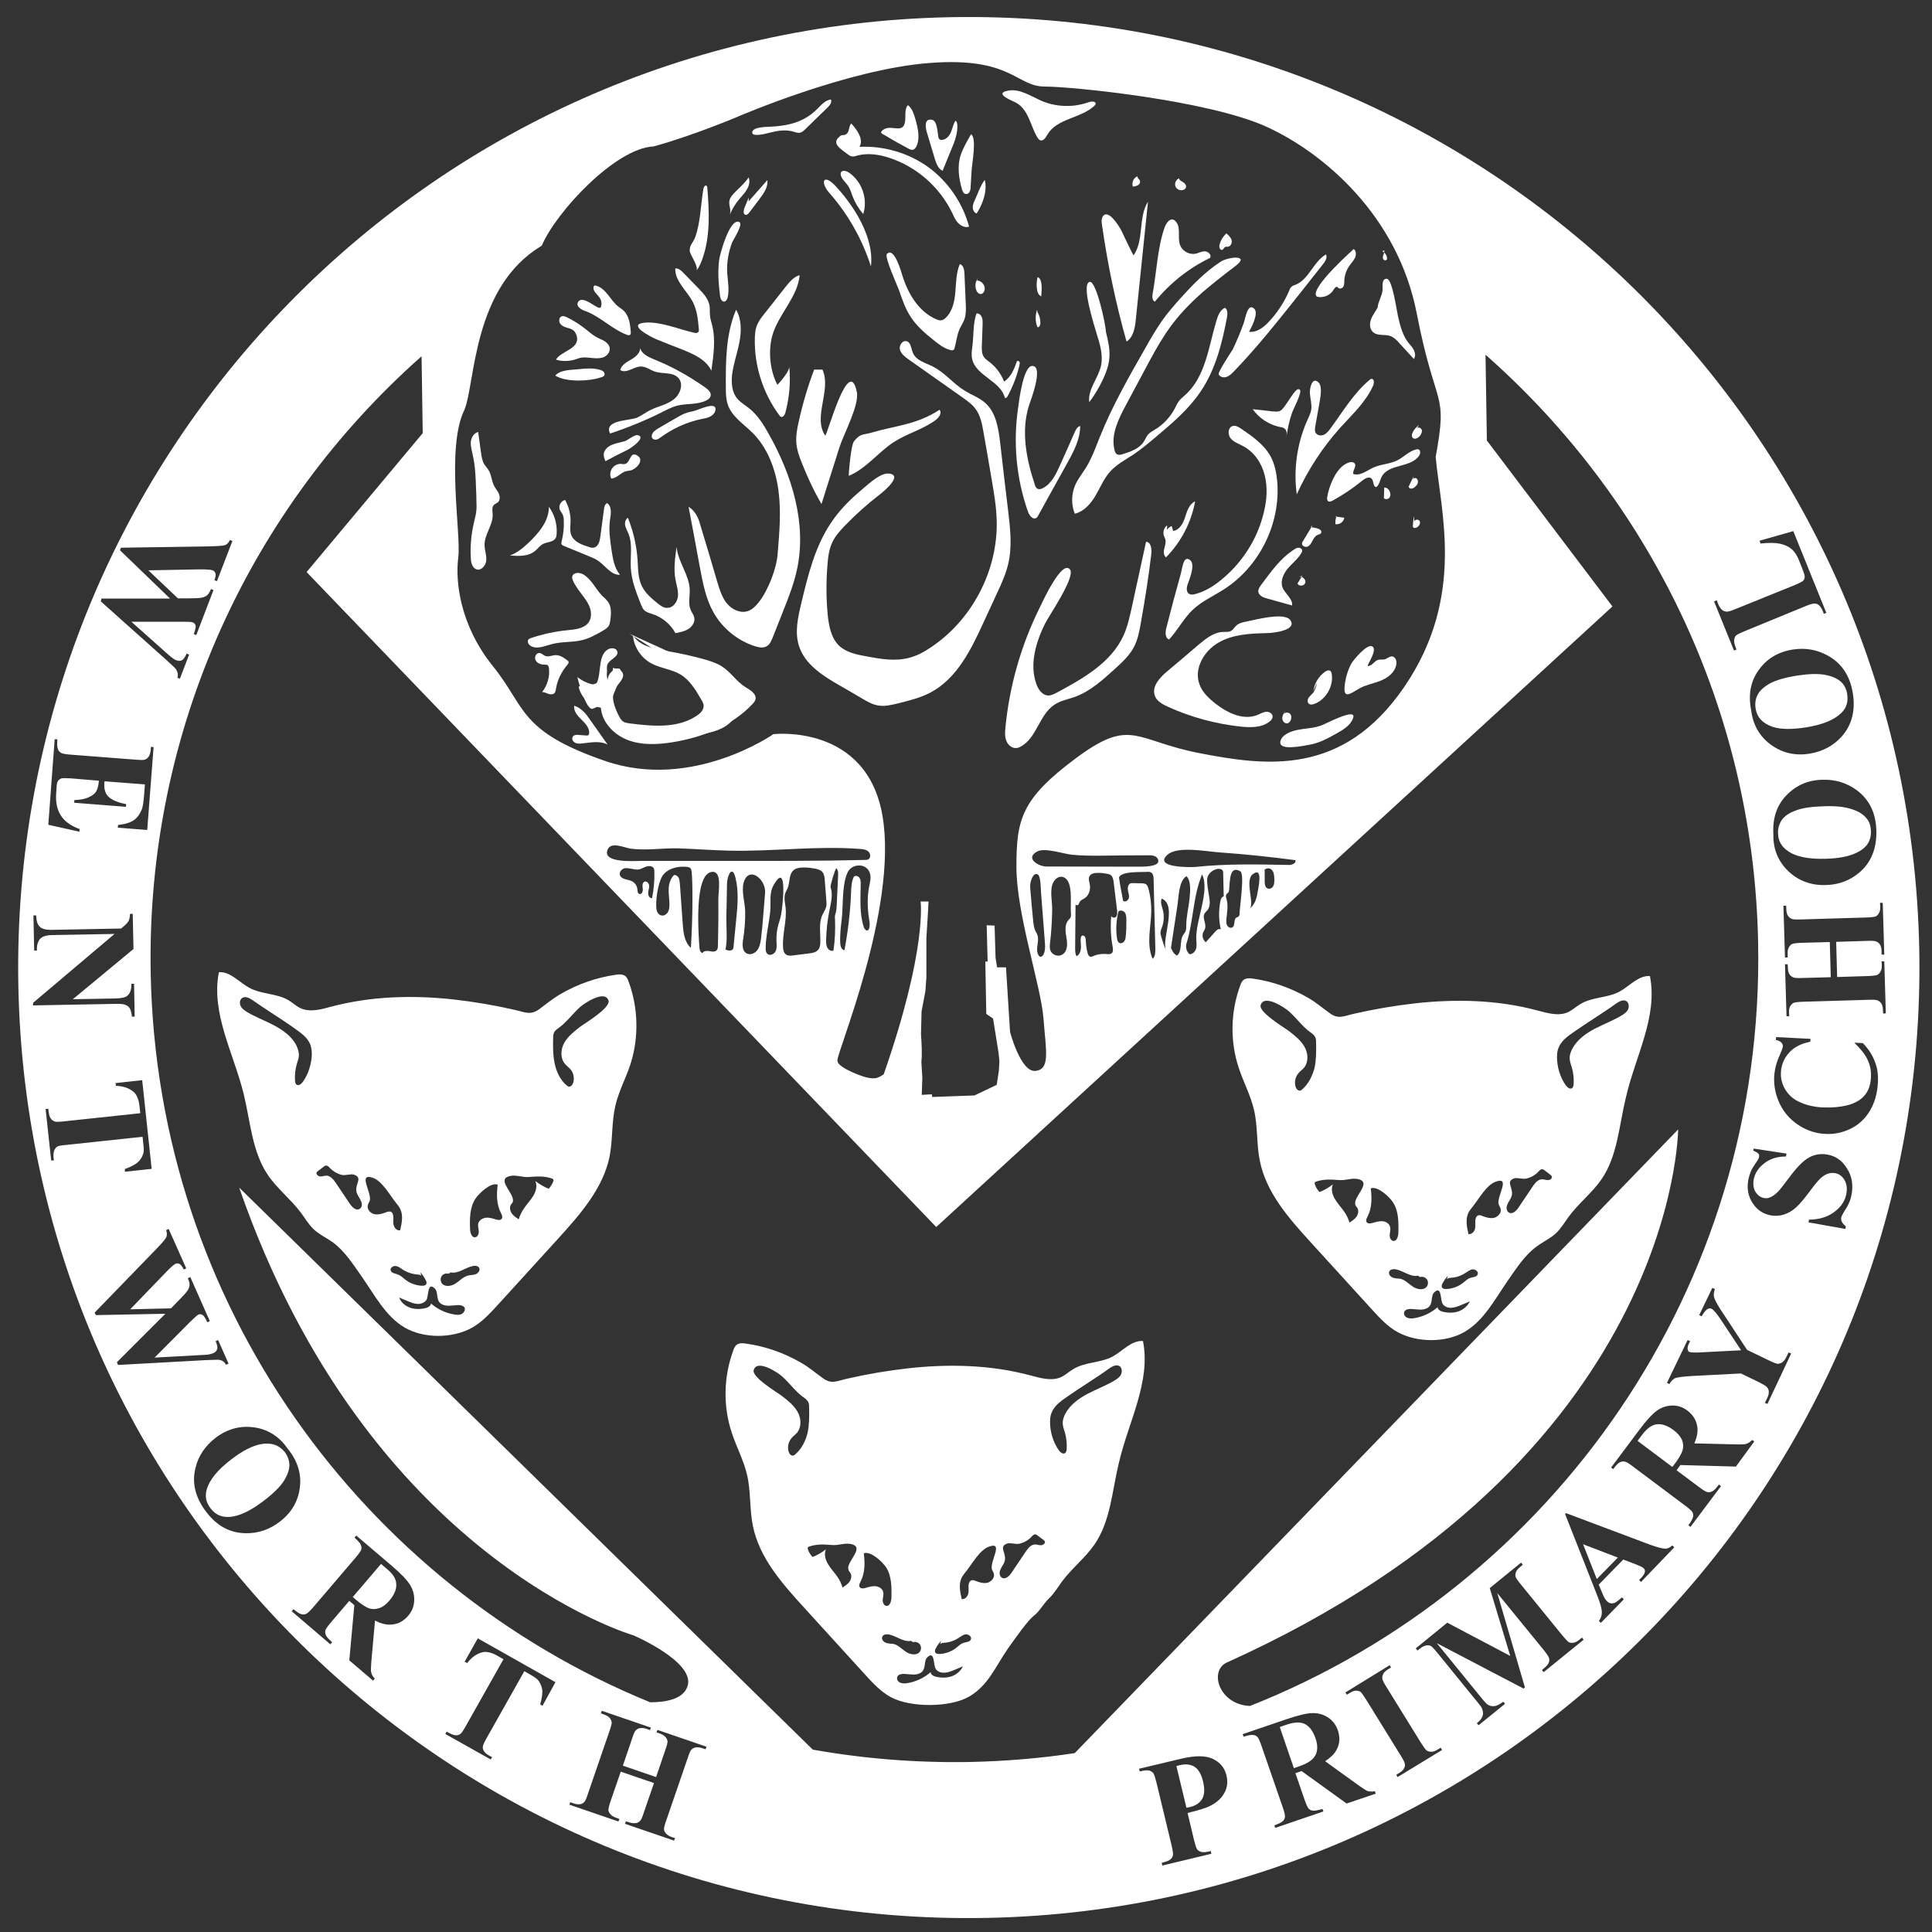 <?xml version="1.0" encoding="utf-8"?>
<!-- Generator: Adobe Illustrator 18.1.1, SVG Export Plug-In . SVG Version: 6.00 Build 0)  -->
<svg version="1.1" id="Layer_1" xmlns="http://www.w3.org/2000/svg" xmlns:xlink="http://www.w3.org/1999/xlink" x="0px" y="0px"
	 viewBox="0 0 1000 1000" enable-background="new 0 0 1000 1000" xml:space="preserve">
<rect x="0" y="0" width="1000" height="1000" fill="#333333" stroke="none"/>
<path fill="#FFFFFF" d="M325.7,328c0,0,42.8,25.7,40.8,33.5c-2,7.8-7.3,22.8-31.8,17.5c-24.5-5.3-18.4-16.7-16.3-21.6
	c2-4.9,4.9-11.8,1.2-11.4c-3.7,0.4-1.1-2.7-3.4,4.4s-2.3-5.2-2.3-5.2s-3.3,10.1-7.8,8.9c-4.5-1.2-7.3-3.7-7.3-3.7s4.5,18.1,8.2,16.4
	c3.7-1.6,7.8-4.1,7.3-1.2c-0.4,2.9,2.9,22,29.8,17.5c26.9-4.5,32.2-2.9,41.2-19.2c1.6-8-26.5-20.8-26.5-20.8L325.7,328z"/>
<path fill="#FFFFFF" d="M287.7,339.1c-1.9,0-3.8,1.1-5.5,0.4c-1-0.4-1.7-1.3-2.8-1.5c-1.8-0.3-3,2.1-2.2,3.7
	c0.8,1.6,2.7,2.3,4.5,2.3c0.7,0,1.4,0,1.9,0.4c0.3,0.3,0.4,0.8,0.5,1.2c0.6,4.4-0.7,9.1-3.5,12.6c1.2,0,2.3,0.6,3.4,1
	c1.1,0.3,2.6,0.3,3.2-0.7c0.3-0.5,0.4-1,0.5-1.6c0.7-4.7,2.8-9.1,5.9-12.7c0.4-0.5,0.8-1,0.7-1.6c-0.1-0.4-0.4-0.7-0.8-0.9
	C291.8,340.4,289.9,339.1,287.7,339.1z"/>
<path fill="#FFFFFF" d="M345.9,337.1c6.4,1.1,12.8,2.5,19.1,4.3c3.1,0.9,6.2,1.9,8.9,3.7c4.4,2.9,7.3,7.6,11.7,10.4
	c2.6,1.6,6.2,3.6,5.4,6.6c-0.2,0.9-0.9,1.6-1.5,2.3c-10.7,11.4-26.1,17.3-41.5,19.8c-7.6,1.2-15.7,1.6-22.9-1.1s-13.5-9.1-14.1-16.8
	c-5.6-0.8-10.4-5.4-11.5-10.9c2.4-0.7,5.1-0.3,7.2,1.1c5.9-4.8,1.5-16.9,8.2-20.5c1.6-0.8,4-0.6,4.6,1.1c1,2.9-4.2,4.1-5.2,7.1
	c-0.3,1-0.1,2.1-0.1,3.2c0,2.5-1.4,4.8-2.2,7.2c-0.8,2.4-0.8,5.5,1.3,6.9c1.1-2,1-4.5,1-6.8c0-2.3,0.2-4.8,1.8-6.6s4.8-2.1,6-0.1
	c1.7,2.8-2,5.6-3.7,8.5c-2.5,4.2-0.3,9.6,1.9,14c0.6,1.1,1.2,2.3,2.3,3c0.9,0.6,2,0.7,3.1,0.9c11.9,1.5,25,2.8,35-4
	c1.8-1.2,3.5-2.9,3.5-5c0-1.3-0.7-2.5-1.4-3.6c-2.8-4.8-5.8-9.8-10.6-12.7c-4.7-2.8-10.5-3.2-15.2-5.8c-5.3-2.9-9-8.6-9.4-14.6
	C331,334.6,339,335.9,345.9,337.1z"/>
<path fill="#FFFFFF" d="M297.2,365.3c-0.4,2.8,1.8,5.3,3.8,7.2c2,2,4.3,4.4,3.9,7.2c0,0.3-0.1,0.6-0.4,0.8c-0.3,0.2-0.6,0.2-1,0.2
	c-1.3-0.1-2.6-0.2-4-0.3c-0.8-0.1-1.7-0.1-2.4,0.3c-0.5,0.3-0.8,0.8-0.9,1.4c-0.1,1.1,0.8,2.1,1.8,2.5s2.2,0.3,3.3,0.2
	c4.5-0.5,9.3-1.5,13.2,0.6c-3.1-4.4-6.3-8.9-9.4-13.3c-1-1.4-2-2.9-3.3-4C300.5,366.8,298.9,365.8,297.2,365.3z"/>
<path fill="#FFFFFF" d="M301.7,297.2c-1.9-1-5-1-5.5,1.2c-0.2,0.7,0.1,1.5,0.4,2.2c1.2,2.7,3,5,4.8,7.4c1.5,2,3.1,4.1,3.9,6.5
	s0.9,5.2-0.4,7.3c-2.2,3.5-7,4-11.2,4.4c-6.4,0.6-12.7,2-18.7,4c-0.5,0.2-1.1,0.4-1.5,0.8c-0.7,1-0.1,2.4,0.9,3.1
	c3.1,2.3,7.4,0.3,11.2-0.7c5.1-1.4,10.7-0.8,15.8-2.1c3.7-0.9,7.1-2.8,10.4-4.7c1.2-0.7,2.6-1.5,3.3-2.7c0.6-1,0.7-2.3,0.9-3.5
	c0.3-2.8,0.5-5.9-0.9-8.3c-0.9-1.5-2.3-2.7-3.6-3.9C308.1,304.5,306,299.6,301.7,297.2z"/>
<path fill="#FFFFFF" d="M246.6,294.7c2.6,0.8,4.9-2.1,5.1-4.7c0.2-2.7-0.9-5.3-0.9-8c0-5.6,4.6-10.5,4.2-16.1
	c-0.1-1.6-0.5-3.4,0.6-4.5c0.6-0.6,1.4-0.9,2.1-1.4c1.2-1.1,1.1-3,0.5-4.5c-0.7-1.5-1.8-2.7-2.5-4.1c-1.2-2.4-1.3-5.3-2.6-7.7
	c-0.7-1.3-1.8-2.3-2.5-3.5c-1-1.7-1.3-3.7-1.6-5.7c-0.5-3.6-1-7.3-1.5-10.9c-2.2,0.5-3.6,2.9-3.8,5.1s0.5,4.5,1,6.8
	c1.3,5.7,1.5,11.6,1.7,17.4c0.1,2.2,0.2,4.4,0.2,6.6c0.1,1.8,0.1,3.5-0.1,5.3c-0.2,1.9-0.8,3.8-1.2,5.7c-1.4,6.1-2,12.3-1.6,18.5
	C243.8,291.2,244.4,293.9,246.6,294.7z"/>
<path fill="#FFFFFF" d="M276.9,285.2c1.5-1.2,2.6-2.9,4.3-3.7c2.2-1.1,5.5-0.9,6.5-3.2c0.3-0.5,0.3-1.1,0.4-1.7c0.4-5-1-10.2-4-14.3
	c0.1,7.4-5.3,13.7-10.7,18.8c-2.8,2.6-5.9,5.2-9.5,6.4C268.4,287.9,273.4,288.1,276.9,285.2z"/>
<path fill="#FFFFFF" d="M295.3,270.6c0.2-4.1-0.8-8.2-2.8-11.8c-2.1,0.4-3.5,2.9-2.8,4.9c0.4,1,1.2,1.8,1.6,2.8
	c0.4,0.9,0.5,1.8,0.5,2.8c0.2,3.7-0.2,7.4-1.1,10.9c-0.1,0.6-0.3,1.2,0.1,1.7c0.2,0.3,0.5,0.4,0.9,0.6c4.4,1.8,8.7,3.6,13.1,5.4
	c1.7,0.7,3.5,1.4,5,2.5c3.7,2.6,6.6,7.4,11.1,7.1c-3-3.6-3.7-8.4-4.4-13c-0.7-5-1.5-10.1-0.8-15.1c0.5-3.2,1.2-7.2-1.5-9
	c-1.1,0.6-1.5,2.1-1.6,3.3c-0.6,4.8-1.3,9.6-1.9,14.3c-0.3,2.2-1,4.8-3.1,5.4c-1,0.3-2.1,0-3.1-0.4c-3.6-1.1-7.7-2.7-8.9-6.3
	C294.9,274.7,295.2,272.6,295.3,270.6z"/>
<path fill="#FFFFFF" d="M340.4,312.3c-3.1-2.5-6.2-5.1-8-8.6c-2.2-4.2-2.1-9.2-2.4-13.9c-0.5-7.5-2.2-14.8-5-21.8
	c-1.3,0.8-1.7,2.5-1.4,4c0.3,1.5,1.1,2.8,1.7,4.2c2.2,5.5,0.9,11.7,1.2,17.6c0.3,6.7,2.9,13.1,5.4,19.4c0.4,0.9,0.8,1.9,1.5,2.6
	c1.1,1.1,2.7,1.5,4.2,2c5.1,1.6,9.5,5.3,12,9.9c2.3-0.4,4.8-0.9,6.8-2.2c2-1.3,3.5-3.7,2.9-6c-0.3-1.4-1.3-2.5-1.8-3.8
	c-1.4-3.2-0.4-6.9-0.5-10.4c-0.2-7.8-6.1-14.4-6.8-22.2c-0.8,5.6-1.6,11.3-0.6,16.8c0.5,2.9,1.6,5.8,1.3,8.7c-0.3,2.9-2.4,6-5.4,6
	C343.6,314.8,341.9,313.5,340.4,312.3z"/>
<path fill="#FFFFFF" d="M356.4,262.3c2,10.5,4,21.1,5.9,31.6c1.5,7.9,3,15.9,6.9,22.9c4.6,8.3,12.5,14.8,21.6,17.7
	c2,0.6,4.4,1.1,6.2-0.1c1.5-0.9,2.2-2.7,2.9-4.3c1.8-4.6,3.7-9.3,5.5-13.9c2.8-7,5.5-14,7.1-21.3c5.2-23.9-2.6-49-14.6-70.3
	c-2.7-4.9-5.8-9.8-10.2-13.3c-2.1-1.7-4.5-3-6.2-5.1c-2.7-3.3-3-7.9-2.6-12.1c0.7-5.7,2.7-11.2,3.8-16.9s1.2-11.9-1.7-16.9
	c-5.4,12.7-5.4,26.9-5.3,40.7c0,2.8,0.1,5.7,1,8.4c2.1,6.2,8.1,10,12.8,14.6c7.8,7.8,11.9,18.7,13.4,29.7s0.5,22.1-0.4,33.1
	c-0.6,7.6-4.9,18.7-9.6,24.7c-1.6,2-3.4,4-5.8,4.8c-3.9,1.3-8.2-0.8-10.8-3.9c-2.6-3.1-3.8-7.2-5-11.1c-2.9-9.8-5.8-19.7-8.8-29.5
	C361.5,268,359.9,264.5,356.4,262.3z"/>
<path fill="#FFFFFF" d="M430.2,270.5c-8.4,12.4-12,27.3-15.5,41.9c-1.7,7.2-3.4,14.7-1.2,21.8c3,9.7,12.5,15.7,21.3,20.7
	c3.8,2.2,7.7,4.4,11.5,6.7c2.7,1.6,5.5,3.2,8.6,3.6c3.1,0.5,6.3-0.3,9.4-1c6-1.5,12.2-3,17.6-5.9c13.5-7.3,20.8-22.2,27.2-36.2
	c2.4-5.2,4.8-10.4,7.2-15.6c2.2-4.7,4.3-9.4,5.5-14.4c2.2-9.1,1.1-18.5,0-27.8c-1.4-11.7-2.8-23.3-4.1-35
	c-0.9-7.5-2.1-15.7-7.7-20.7c-3.1-2.8-7.2-4.2-10.7-6.4c-5.9-3.6-10.3-9.4-16.5-12.5c-3.8-1.9-8.7-3.1-10.3-7.1
	c-0.9-2.2-1-5.4-3.3-6c-2.2-0.5-3.9,2.2-3.4,4.4c0.6,2.1,2.5,3.6,4.3,4.9c9.4,6.6,18.8,13.3,28.2,19.9c2.5,1.8,5.1,3.6,6.9,6.2
	c2.3,3.3,3.1,7.4,3.8,11.4c1.4,7.9,2.8,15.8,4.1,23.7c1.3,7.5,2.6,14.9,2.8,22.5c0.6,25.8-12.8,51.4-34.3,65.6
	c-3.4,2.3-7.1,4.3-11.1,5.3c-7.2,1.9-14.8,0.6-22.2-0.8c-5-0.9-10.2-2-13.9-5.4c-4.3-4.1-5.4-10.4-6-16.3
	c-0.8-8.6-0.8-17.2-0.1-25.7c0.3-4,0.8-8.1,2.6-11.8c1.5-3.2,4-5.9,6.4-8.4c5.6-5.8,11.6-11.2,18-16.1c2.2-1.7,12.6-10.3,4.5-10.9
	c-4.7-0.3-12,7-15.3,9.7C439.2,259.3,434.2,264.5,430.2,270.5z"/>
<path fill="#FFFFFF" d="M439.3,246.3c9-3.7,15.1-12.1,23.2-17.4c6.9-4.5,15.2-6.6,21.8-11.5c1.7-1.3,3.4-3.7,2-5.3
	c-11.9,7.8-22.6,8.1-35.1,11.8c-4.8,1.4-5.7,0.3-9.1,4.4C440.3,230.4,439.2,246.3,439.3,246.3z"/>
<path fill="#FFFFFF" d="M427.1,225.4c-6.5-9.6,3.4-23.5-1.4-34.1c-1.4,0-2.8,0-4.3,0c-3.4,9-6.1,18.2-8.1,27.5
	c-0.8,3.5-1.4,7.1-1.1,10.7c0.3,3.4,1.4,6.6,2.7,9.8c2.9,7.4,6.3,14.7,10.3,21.6c3.1-9.8,6.2-19.6,9.3-29.4c2.1-6.6,10.4-22,9-28.6
	C439.3,182.6,427.9,226.6,427.1,225.4z"/>
<path fill="#FFFFFF" d="M408.5,189.6c0.8,8,0.1,16.2-2,24c-0.3,1.2-1.3,2.6-2.4,2.1c-0.3-0.1-0.5-0.4-0.7-0.7
	c-8.5-11.5-13.1-25.8-12.7-40.1c0.1-2,0.2-4.1,0.9-6c0.9-2.5,2.5-4.6,4.2-6.7c3.6-4.6,7.2-9.1,10.8-13.7c2-2.5,4.2-5.2,7.3-6.1
	c-1,11.4-10.9,20.1-14.1,31.1c-2.3,8-1.3,18.5,2.6,25.7C403.8,197.7,408.8,192.1,408.5,189.6z"/>
<path fill="#FFFFFF" d="M358.9,212.8c-1.4,0.3-2.8,0.6-4.1,1.1c-1.5,0.5-2.8,1.3-4.2,2.1c-3.2,1.8-6.4,3.7-9.5,5.5
	c-1.5,0.9-3.1,1.8-3.6,3.4c-0.2,0.6-0.3,1.4,0.1,1.9c0.5,0.7,1.5,0.9,2.3,0.7c0.8-0.2,1.6-0.8,2.3-1.3c6.2-4.5,13.3-7.7,20.8-9.3
	c1.5-0.3,3-0.5,4.4-1.2c1.4-0.7,2.6-1.8,2.9-3.3C371.2,207.2,361.5,212.3,358.9,212.8z"/>
<path fill="#FFFFFF" d="M322.2,240.2c-1.9-0.4-4,0.4-5.2,2c-1.2,1.5-1.5,3.8-0.6,5.5c2.8-0.1,4.7-2.9,7.3-3.7
	c0.9-0.3,1.8-0.3,2.7-0.5c2.9-0.7,7.4-5.3,3.5-7.7C325.5,233,326.7,241,322.2,240.2z"/>
<path fill="#FFFFFF" d="M315.1,231.1c-1.3,0.9-2.5,2.3-2.6,3.9c-0.1,1.3,0.4,2.5,0.9,3.7c3.8-2.1,7.6-4,11.5-5.9c2-1,10-6.7,5-7.6
	c-1.4-0.2-4.8,2.4-6.1,3C320.9,229.2,317.7,229.4,315.1,231.1z"/>
<path fill="#FFFFFF" d="M315.8,224.4c9.3-3.1,18.4-6.8,27.1-11.2c2.4-1.2,4.9-2.5,7.5-3.2c5-1.3,10.5-0.4,15.1-2.7
	c1-0.5,2-1.2,2.3-2.3c0.5-1.8-1.2-3.3-2.7-4.4c-4.6-3.2-9.3-6.2-14.2-8.8c-4-2.2-8.2-4.1-12.4-5.8c-3.1-1.3-6.8-3-7.2-6.3
	c0.4,2.7-2.1,4.9-4.5,6.3s-5.1,2.9-5.8,5.5c3.1,2.1,6.9-1.7,10.6-1.8c2.6-0.1,4.9,1.8,7.3,2.6c4.1,1.4,9.4,0.1,12.3,3.4
	c2.8,3.3,0.8,8.6-2.7,11.2c-3.5,2.6-7.9,3.4-11.8,5.3c-2.4,1.2-4.5,2.8-6.8,3.9C326.4,217.8,312.2,217.2,315.8,224.4z"/>
<path fill="#FFFFFF" d="M311.7,195.1c0.3-0.1,0.7-0.3,0.9-0.5c0.5-0.6,0.4-1.5-0.1-2.1c-0.5-0.6-1.3-0.9-2-1.1
	c-3.5-1-7.3-0.7-11-0.3c-3.7,0.4-9.4,0.2-12.1,3.3C293.1,198,305.5,197.4,311.7,195.1z"/>
<path fill="#FFFFFF" d="M296.9,186.3c1.2-0.3,2.3-0.8,3.5-1.1c2-0.4,4-0.1,6,0.1c2,0.2,4.1,0.3,6-0.4c1.9-0.8,3.4-2.6,3.2-4.7
	c-0.2-1.5-1.3-2.7-2.5-3.5s-2.7-1.3-4-2c-2.1-1.1-3.9-2.7-5.8-4.2c-3-2.4-6.2-4.5-9.7-6.2c-0.9-0.4-1.9-0.9-2.8-0.6
	c-1.2,0.4-1.6,1.9-1.2,3.1s1.5,1.9,2.6,2.4c1.6,0.6,3.4,0.8,4.7,1.9c0.6,0.5,1,1.2,1.3,1.9c3,7.6-7.7,8.4-10.4,13.1
	C290.4,187.1,294.2,187,296.9,186.3z"/>
<path fill="#FFFFFF" d="M299,156.7c-0.3,0.8,0,1.7,0.6,2.3c1.1,1.3,2.8,1.8,4.4,2.4c7.3,3,13,9.1,20.5,11.9c0.6,0.2,1.4,0.4,1.8-0.2
	c0.2-0.3,0.2-0.7,0.2-1.1c-0.3-4-0.8-8.3-3.6-11.1c-0.9-0.9-2-1.5-3-2.3c-4.1-3.4-6.4-9.6-11.6-10.8c-0.2,0-0.3-0.1-0.5,0
	c-0.4,0.1-0.6,0.5-0.6,0.9c-0.3,2.2,2.1,3.7,3.3,5.6c0.8,1.2,1,2.7,0.7,4.1c-0.1,0.3-0.2,0.6-0.4,0.8
	C309.3,160.6,301.3,151.8,299,156.7z"/>
<path fill="#FFFFFF" d="M339.7,175.6c4.5,1.8,8.9,3.6,13.4,5.3c5.9,2.4,12.4,5.2,15.1,11c1.1-7.9,2.3-15.9,0.4-23.6
	c-0.4-1.6-1-3.3-1.1-5c-0.2-1.6,0-3.2-0.2-4.8c-0.5-3.8-3.4-6.8-6-9.5c-2.6-2.7-5.2-5.3-7.8-8c-1.1-1.1-2.4-2.3-4-2
	c-0.2,6.7,6.2,11.5,9.2,17.5c2.1,4.2,2.6,9,3,13.7c0.1,0.6,0.1,1.4-0.4,1.8c-0.5,0.5-1.4,0.4-2.1,0.2c-7.6-1.7-17.6-5.9-25.3-5.2
	C324.1,167.8,336.5,174.2,339.7,175.6z"/>
<path fill="#FFFFFF" d="M360.4,140.2c1.5-1.9,2.5-4.2,3.3-6.6c4-11.6,3.4-24.2,2.4-36.4c0-0.4-0.1-0.9-0.5-1.1
	c-0.7-0.4-1.3,0.7-1.5,1.5c-1.4,8-1.5,17.9-4.4,25.5c-1,2.6-2.8,3.6-2.7,6.8C357.3,132.1,361.9,138.3,360.4,140.2z"/>
<path fill="#FFFFFF" d="M377.7,111.2c1.2-2.8,2.7-5.4,4.6-7.7c0.6-0.7,1.1-1.3,1.7-2c0.9-1,1.8-2.1,2.5-3.3c1.2-1.9,1.8-4.3,1-6.4
	c-2.5,3.8-5.8,6-8.6,9.4C375.7,105.2,379,107.4,377.7,111.2z"/>
<path fill="#FFFFFF" d="M372.3,134.1c-0.9,6.3-0.4,12.8,0.4,19.1c0.2,1.4,0.9,3.1,2.3,2.9c0.9-0.2,1.3-1.1,1.6-2
	c1-4.1,0.1-8.5-0.2-12.8c-0.3-5.3,0.6-10.7,2.5-15.7c0.6-1.5,6.1-9.8,3.7-10.7C377.6,112.8,372.6,131.9,372.3,134.1z"/>
<path fill="#FFFFFF" d="M387.6,102.2c-0.8,1.8-1.6,3.7-2.3,5.5c-0.5,1.3-0.7,3.2,0.6,3.5c0.8,0.1,1.5-0.6,2-1.3
	c1.8-2.3,3.5-4.7,5.3-7c2.2-2.9,4.4-6.1,4-9.7c-3.2,3.7-6.5,7.3-9.7,11"/>
<path fill="#FFFFFF" d="M398.7,68.6c3.9-1,8-1.6,11.9-0.5c1.2,0.4,2.5,0.9,3.8,0.5c0.9-0.3,1.5-0.9,2.2-1.5
	c3.9-3.8,7.8-7.7,11.8-11.5c1.1-1.1,2.3-2.6,1.7-4.1c-2.9,0.3-5,2.8-7,4.8c-6.9,7-15.3,8.9-24.8,9.3c-1.7,0.1-8.3,0.1-8.9,2.6
	C388.6,71.4,397.1,69,398.7,68.6z"/>
<path fill="#FFFFFF" d="M429.3,99.9c9.7,11,17,24,21.5,38c1-8.8-2.1-17.6-6.4-25.4c-3.4-6-7.5-11.5-12.2-16.5
	C426.1,89.7,424.4,94.3,429.3,99.9z"/>
<path fill="#FFFFFF" d="M436.1,92.6c0.9,1.3,2.1,2.4,3,3.8c1,1.5,1.5,3.3,2.1,5c1.3,3.4,3.2,6.6,5.6,9.4c2.5-7.7-0.6-16.8-7.3-21.4
	C436.3,87.2,433.6,88.9,436.1,92.6z"/>
<path fill="#FFFFFF" d="M435.9,77.7c0.9,0.7,1.9,1.4,2.8,2.1c0.6,0.4,1.2,0.9,1.9,1.1c1.1,0.3,2.2-0.1,3.2-0.4
	c5.3-1.4,11-0.6,16.2,1.1c14.2,4.5,26.3,15.1,32.8,28.5c0.9,1.9,1.7,3.9,3.2,5.4s3.7,2.5,5.6,1.8c-3.3-12.2-10.8-23.2-21-30.7
	c-10.2-7.4-23-11.2-35.7-10.6c2.2-4-1.2-8.7-4.3-12.1c-1.3,1.4-0.9,3.8-2.1,5.1c-1.3,1.4-2.5,0.6-3.5,1.3
	C431.7,72.9,432.3,74.9,435.9,77.7z"/>
<path fill="#FFFFFF" d="M469.8,76.7c1,0.6,2.3,1.2,3.3,0.6c0.4-0.3,0.7-0.7,1-1.1c2.3-4.3,1.1-9.5-0.2-14.2c-0.8-2.8-1.7-5.9-4-7.6
	c-1.4,1.7-1.3,4.1-1.3,6.3c0,10.1-6.9,3.1-11.5,6.5c-2.4,1.8-0.1,2.1,2.1,3.5C462.5,72.8,466.2,74.7,469.8,76.7z"/>
<path fill="#FFFFFF" d="M479.8,68.7c1.3,4.4,2.7,8.9,4,13.3c0.8,2.5,1.7,5.3,4.1,6.4c1.5-3.8,3.1-7.6,4.6-11.3c1.7-4,3.3-8.2,3-12.6
	c-0.1-0.8-0.3-1.7-1-2c-1.1,1.8-1.5,4-2.3,5.9s-2.4,3.8-4.5,4c-0.6,0.1-1.4-0.1-1.7-0.6c-0.2-0.3-0.3-0.6-0.3-0.9
	c-0.5-2.3-0.5-8.3-3.3-8.9C478,61.1,479.1,66.5,479.8,68.7z"/>
<path fill="#FFFFFF" d="M497.3,80.1c-1.9,5.7-1.1,12,0.6,17.8c0.3,1.1,0.8,2.3,1.9,2.5c0.9,0.2,1.7-0.4,2.1-1.2s0.5-1.7,0.5-2.5
	c0.2-2.8,0.3-5.7,0.5-8.5c0.2-3.6,2.8-17-0.3-18.7C500.7,72.8,498.6,76.4,497.3,80.1z"/>
<path fill="#FFFFFF" d="M504.7,103.3c-0.6,1.2-1.2,2.5-1.2,3.9c0,1.4,0.7,2.9,2,3.3c3.1-4.7,5.7-11.8,4.2-17.4
	C507.5,96,506.2,100,504.7,103.3z"/>
<path fill="#FFFFFF" d="M525.2,52.8c3.4,1.5,5.7,4.8,7.2,8.2c1.6,3.4,2.6,7,4.6,10.2c0.4,0.6,0.8,1.2,1.4,1.4c1.7,0.6,2.9-1.5,3.8-3
	c4.8-8.3,17.2-8.3,24.2-14.8c0.3-0.3,0.6-0.6,0.7-1c0.2-1.4-2-1.4-3.3-1c-8.2,3-17.5,2.7-25.4-0.9c-4.8-2.2-10.8-6.1-16.4-5
	C514.8,48.1,521.8,51.3,525.2,52.8z"/>
<path fill="#FFFFFF" d="M465.6,151c1.6,4.6,3.2,9.2,5.9,13.2c3.1,4.7,7.4,8.4,11.8,11.9c2.6,2.1,5.4,4.3,8.7,5.1
	c0.5,0.1,1,0.2,1.4,0c0.4-0.2,0.6-0.7,0.7-1.1c0.9-3.2,1.2-6.6,2.5-9.6c0.8-1.9,2.1-3.6,2.7-5.6c0.7-2.2,0.7-4.7,0.6-7
	c-0.2-5.4-0.5-10.9-0.7-16.3c-0.1-1.9-0.5-4.4-2.4-4.9c-1.9,4.4-1.9,9.5-2.3,14.3c-0.4,4.8-1.4,10-4.9,13.4
	c-0.7,0.7-1.5,1.3-2.5,1.4c-0.8,0.1-1.6-0.2-2.4-0.5c-9.2-3.9-14.8-13.4-17.7-22.9c-0.5-1.5-4.1-14.8-7.9-11
	C457.5,132.8,464.8,148.4,465.6,151z"/>
<path fill="#FFFFFF" d="M506.2,144c-1.4,1.8-1.7,4.3-0.8,6.4c0.4,0.9,1.1,1.7,2.1,1.8c1,0,1.8-0.9,2.1-1.9c0.6-2.4-1.4-5.1-3.9-5.1"
	/>
<path fill="#FFFFFF" d="M503.3,179.2c-0.3,2.2-0.6,4.5-0.1,6.7c2,8.7,14.8,11.3,16.9,20c0.4,0.4,1-0.1,1.3-0.6
	c2.8-5.1,5-10.7,6.3-16.4c0.1-0.5,0.2-1.1,0-1.5c-0.2-0.5-0.8-0.8-1.3-0.5c-1.4,4-3.1,8.3-6.7,10.6c-1.5-3.9-4.1-7.5-7.4-10
	c-1.1-0.9-2.3-1.6-3.1-2.8c-1.1-1.7-1.1-3.9-1-5.9c0.1-3.6,0.3-7.3,0.4-10.9c0-1.2,0.1-2.5-0.4-3.7c-0.5-1.2-1.4-2-2.7-2
	C503.6,166.7,504,174.1,503.3,179.2z"/>
<path fill="#FFFFFF" d="M532.1,264.9c0.7,2,2.7,4.4,4.4,3.1c0.4-0.3,0.7-0.8,0.9-1.2c5-9,9.9-18,14.9-26.9
	c3.4-6.1,6.8-12.5,6.8-19.4c-1.4,0.3-2.2,1.8-2.8,3.1c-2.5,5.7-5,11.4-7.6,17.1c-2,4.5-4.3,9.4-8.6,11.8c-1,0.6-2.3,1-3.2,0.4
	c-0.7-0.4-1.1-1.3-1.3-2.1c-4.4-13.2-7.2-27.7-3-40.9c0.8-2.5,7.8-20.4,1.7-20.5c-4.7,0-6.9,18.5-7.3,21.5
	C524.3,229,526,247.7,532.1,264.9z"/>
<path fill="#FFFFFF" d="M536.8,160.3c-1,2.8-1,6,0.1,8.9c0.7,0.6,1.5-0.6,1.6-1.6c0.1-2.1-0.4-4.2-1.5-6"/>
<path fill="#FFFFFF" d="M539,153.4c-0.3-0.1,1.4-8.6-1.9-10C536.4,145.4,535.9,152.4,539,153.4z"/>
<path fill="#FFFFFF" d="M567.5,172.3c1.7,5.5,3.6,11.3,2.4,16.9c-1.4,6.6-7,12.3-6.1,19c2.9-3.9,5.4-8.1,7.4-12.5
	c1.5-3.3,2.7-6.8,3-10.4c0.4-4.6-0.7-9.1-1.8-13.6c0-3.6-5-26.3-8.3-25.8C559.3,146.7,566.5,168.8,567.5,172.3z"/>
<path fill="#FFFFFF" d="M570.9,111.9c-0.9,1.3-0.8,3.1-0.5,4.6c2.9,20.3,7.1,40.5,12.7,60.3c3.6-2.4,4.4-7.2,4.8-11.5
	c2.1-20.3,4.2-40.6,6.3-60.9c-5.2,8.2-1.9,19.9-7.5,27.8c-0.1,0.1-5.8-11.8-6.3-12.9C579.3,117.2,573.7,108,570.9,111.9z"/>
<path fill="#FFFFFF" d="M588.7,91.3c-2,0.7-3.1,3.3-2.3,5.3c1.2-0.2,2.4-0.4,3.2-1.2c0.8-0.9,0.6-2.6-0.5-2.9"/>
<path fill="#FFFFFF" d="M610.4,92.3c-1.7,0.5-2.7,2.7-1.9,4.4c0.8,1.6,3.1,2.3,4.6,1.3c0.3-0.2,0.6-0.5,0.7-0.8c0.4-0.9-0.2-2-1-2.6
	s-1.8-1-2.4-1.7"/>
<path fill="#FFFFFF" d="M596.6,152.1c-0.3,1.5-0.2,3.6,1.2,4c7.7-9.5,17.5-17.3,28.5-22.6c1-1.4-0.8-3.3-2.5-3.4
	c-1.7-0.1-3.3,0.8-4.9,1.2c-2.9,0.6-6.1-0.9-7.6-3.4c-2.2-3.7,0-8.9-2.1-12.4c-2.5-4.1-5.3-0.9-6.5,2.5
	C599.1,128.4,598.6,141.2,596.6,152.1z"/>
<path fill="#FFFFFF" d="M634.9,120.7c-1.8,1.6-3.2,3.8-3.7,6.1c-0.3,1.1,0.3,2.8,1.4,2.5c0.7-0.2,0.9-1.2,1.6-1.5
	c0.4-0.2,0.9,0,1.3-0.1c1.5-0.1,2.3-1.9,2-3.4c-0.4-1.4-1.6-2.5-2.7-3.5"/>
<path fill="#FFFFFF" d="M610.9,154.5c-3.4,3.8-6.8,7.7-9.7,11.9c-2.9,4.2-5.5,8.6-8,13.1c-8.7,15.2-17.4,30.4-23.9,46.6
	c-2.2,5.5-4.2,11.1-7.3,16.1c-1.8,2.9-4,5.6-5.4,8.7c-2.1,4.7-2.2,10.3-0.3,15c4.7-1.1,8.2-5.1,10.7-9.3c2.5-4.2,4.3-8.8,7.5-12.4
	c3.4-3.8,8.1-6.3,12.4-9.1c4.1-2.8,7.9-6,11.7-9.2c8.4-7.1,16.9-14.3,23-23.5c7.6-11.3,11-24.9,13.5-38.2c0.3-1.8,0.4-4-1.1-4.9
	c-2.4,1.1-3.5,3.8-4.3,6.4c-4.1,13.5-5.6,29.1-16.1,38.6c-1.1,1-2.4,2-3.3,3.2c-0.9,1.2-1.5,2.5-2.2,3.9c-2.4,4.5-6,8.4-10.4,11
	c-1.3,0.8-2.8,1.6-3.7,2.8c-0.8,1-1.2,2.2-1.9,3.3c-2.3,3.7-6.9,5.3-11.1,6.6c-0.9,0.3-1.9,0.5-2.7,0.1c-0.9-0.4-1.3-1.5-1.5-2.5
	c-1.8-7.8,2-15.6,5.8-22.7c3.3-6.2,6.7-12.5,10-18.7c3.3-6.2,6.6-12.4,10.5-18.3c9.9-15.1,22.6-24.8,36.6-35.5
	c7.6-5.8-4.3-4.6-8.1-1.9C623.8,140.7,617.2,147.5,610.9,154.5z"/>
<path fill="#FFFFFF" d="M630.8,193.8c0.7,1.4,2.6,1.8,4,1.3c1.5-0.5,2.6-1.6,3.7-2.7c11.9-12.3,22.5-25.7,33.2-39.1
	c4.4-5.6,8.8-11.1,13.2-16.7c1.1-1.4,2.3-3.4,1.4-4.9c-6.6,3.8-8.9,13.2-16,15.8c-0.6,0.2-1.3,0.4-1.8,0.9c-0.6,0.5-0.9,1.2-1.2,2
	c-2.5,5.9-6.1,11.4-10.5,16.1c-2.7,2.9-6.4,5.8-10.3,5.2c1.3-2.3,5.1-9.6,2.7-11.9c-3.5-3.4-4.7,5.4-5.4,7.3
	c-1.7,4.7-3.6,9.3-5.7,13.7C637.2,182.3,630.2,192.7,630.8,193.8z"/>
<path fill="#FFFFFF" d="M681.3,153.2c0.2,0.3,0.6,0.4,1,0.5c3.1,0.5,6.5-1.1,8-3.8c0.5-0.8,1.3-1.8,2-1.3c0.2,0.1,0.2,0.3,0.4,0.4
	c0.7,0.7,2,0.3,2.6-0.6c0.5-0.9,0.5-2,0.5-3c0.1-2.9,1.1-5.8,2.9-8.2c0.9-1.3,2.1-2.5,2.7-3.9c0.6-1.5,0.6-3.4-0.7-4.4
	C700.7,128.9,678.2,148.8,681.3,153.2z"/>
<path fill="#FFFFFF" d="M713.1,159.1c-1.1,2.1-2.7,4-3.5,6.3s-0.7,5.1,1.2,6.6c2.3,2,5.9,0.9,8.8,1.9c1.9,0.7,3.4,2.2,4.7,3.7
	c2.5,2.7,5,5.5,7.5,8.2c1-1.3,0.7-3.2,0-4.6c-0.7-1.5-1.9-2.6-2.9-3.9c-3-3.9-4.2-8.8-5.3-13.6c-0.7-2.9-2.9-19.3-5.8-19.4
	c-2.9-0.1-2,4.1-2.2,5.9C715.4,153,713.1,156.6,713.1,159.1z"/>
<path fill="#FFFFFF" d="M716.5,129.6c0.1,0.7-0.2,1.5-0.4,2.2c-0.3,0.7-0.5,1.5-0.2,2.2s1.3,1,1.8,0.5c0.2-0.3,0.2-0.7,0.2-1.1
	c-0.2-1.5-1.2-2.8-2.5-3.4"/>
<path fill="#FFFFFF" d="M662.3,212.8c-1.3,0.4-2.7,0.2-4.1,0.1c-3.3-0.4-6.5-0.8-9.8-1.1c3.4,4.8,8.7,8.2,14.5,9.3
	c0.6,0.1,1.3,0.2,1.8,0.6c1.5,0.9,1.4,3.1,1.1,4.8c0.6-4.3,1.5-8.6,2.9-12.7c0.6-1.8,5.2-10.5,4.2-11.9
	C670.8,198.8,665.4,211.8,662.3,212.8z"/>
<path fill="#FFFFFF" d="M678,203.7c0.2,2.8,1.1,5.6,0.7,8.3c-0.3,1.8-1.1,3.5-1.9,5.2c-5.4,12-7.4,25.6-5.6,38.7
	c5.7-12.6,13.3-24.3,22.5-34.5c6.2-6.9,13.4-13.4,17.1-22c0.5-1.3,0.5-3.4-0.9-3.3c-0.4,0-0.8,0.3-1.1,0.6
	c-8.2,6.9-13.7,16.3-20.1,25c-0.9,1.3-2,2.6-3.4,3.3c-1.5,0.7-3.4,0.4-4.3-0.9c-0.6-1-0.4-2.3-0.2-3.5c0.7-3.9,1.4-7.9,2.1-11.8
	c0.4-2.5,1.8-8.8-0.5-10.9C679.2,194.8,677.8,200.9,678,203.7z"/>
<path fill="#FFFFFF" d="M687,257.1c-0.2,0.9-0.2,2,0.6,2.4c0.6,0.3,1.4,0,2-0.3c5.5-3,10.7-6.5,15.6-10.5c1.4-1.1,3.4-2.2,4.7-1
	c1.3,1.3,0.7,4.4,2.5,4.4c1.6-1.2,1.8-3.6,2.8-5.4c3.5-6.7,15-4.5,19.3-10.8c0.7-1,0.9-2.9-0.3-3.3c-0.4-0.1-0.7-0.1-1.1,0
	c-3.7,0.8-6.5,4-9.9,5.7c-3.8,1.9-8.3,1.9-12.1,3.6c-3.3,1.4-7,4.7-10.7,3.4c-0.3-2,2.1-4.2,0.6-5.6c-1.5-1.4-4.2,0.2-5.4,1
	C690.8,244.1,687.9,251.9,687,257.1z"/>
<path fill="#FFFFFF" d="M734.5,220c-1.4,1-2.6,2.3-3.3,3.8c-0.4,0.8-0.7,1.9-0.1,2.7c1,1.3,3.1,0.2,4-1.1c0.6-0.9,1.1-1.9,0.8-2.9
	c-0.3-1-1.8-1.6-2.5-0.8"/>
<path fill="#FFFFFF" d="M520.4,376.6c-0.2,2.2-0.4,4.5,0.4,6.6c0.7,2.1,2.6,4,4.9,4c1.1,0,2.1-0.4,3-1c8-4.6,9.3-16.3,17-21.4
	c3.1-2.1,6.9-2.8,10.4-4c8.2-2.9,14.8-9,21.2-14.8c3.5-3.2,7.1-6.5,9.4-10.7c2.2-3.9,3-8.4,3.8-12.9c2.1-11.8,4-23.7,5.4-35.6
	c0.3-2.6-0.1-6.2-2.7-6.4c-2.5,11.3-4.9,22.6-7.4,34c-1.1,5-2.2,10-4.3,14.6c-6.4,14-20.9,22.2-34.5,29.5c-1.4,0.7-2.9,1.5-4.4,1.5
	c-3.1-0.1-5.2-3.1-6.2-6c-3.6-10.1-0.3-21.4,4.4-31c2-4.1,15.8-24.1,13.1-28.1c-4-5.8-14.2,16.4-15.4,18.9
	C528.7,333.3,522.5,354.8,520.4,376.6z"/>
<path fill="#FFFFFF" d="M604.1,271.9c-1.6,1.2-2.3,3.4-1.7,5.3c0.2,0.7,0.6,1.3,0.8,2c0.4,1.6-0.2,3.2-0.6,4.8
	c-0.4,1.6-0.3,3.5,0.9,4.5c7.8-7.9,13.1-18.1,15.1-29c-3,1.3-4.2,5-5.2,8.2c-1,3.2-2.9,6.7-6.2,7.1c-0.2-0.8-0.5-1.7-0.7-2.5
	c-1,0.3-2,1.1-2.5,2"/>
<path fill="#FFFFFF" d="M603.7,325c-0.6,2.2-0.7,5.2,1.4,6c4.6-4.9,7.6-11.1,12.5-15.6c4.5-4.2,10.3-6.8,15.5-10.1
	c18.6-11.7,29.8-34.1,28-56c-0.4-4.5-1.3-9.1-3.4-13c-3.4-6.2-9.4-10.4-15.3-14.4c-1.3-0.9-2.8-1.8-4.3-1.4
	c-2.5,0.6-2.8,4.4-1.1,6.4c1.6,2,4.3,2.8,6.6,4.1c5.6,3,9.5,8.8,11,15c1.6,6.2,1.1,12.8-0.4,19c-3.3,14.2-11.7,27.1-23.2,36
	c-3.7,2.9-7.8,5.3-12.4,6.5c-1,0.3-2.2,0.4-3.1-0.1c-1.8-1.1-1.3-3.8-0.5-5.7c0.9-2.4,3.6-9.4,1.2-11.6c-3.7-3.4-4.3,4.4-5,6.8
	C608.6,306.1,606.1,315.6,603.7,325z"/>
<path fill="#FFFFFF" d="M652.8,302.7c-0.8,1-1.6,2.2-1.5,3.5c0.2,2.1,2.6,3.1,4.6,3.6c4.3,1.2,8.6,2.4,12.9,3.6c0.4-3.6-3.7-6-5-9.4
	c-1.2-3.3,0.5-7,2.7-9.7c2.3-2.7,5.2-4.9,7-7.9c0.3-0.5,0.6-1,0.5-1.5c-0.1-0.9-1.1-1.4-1.9-1.4c-0.9,0-1.7,0.5-2.4,1
	C662.5,289.2,657.9,295.9,652.8,302.7z"/>
<path fill="#FFFFFF" d="M679.4,271.8c-1.7,2.8-3.3,5.6-5,8.3c-0.2,0.4-0.5,0.8-0.5,1.2c-0.1,1.3,1.7,2.1,2.9,1.6
	c1.2-0.5,1.9-1.8,2.5-2.9c0.6-1.2,1.3-2.4,2.4-3c0.8-0.4,1.9-0.5,2.2-1.3c0.4-1.2-1.2-2-2.4-2.3c-1-0.2-2.1-0.4-3.1-0.6"/>
<path fill="#FFFFFF" d="M691.8,267.1c-0.5,1.3-0.7,2.7-0.6,4.2c2.1,0.4,4.3-1.2,4.6-3.3c-1.6-0.2-3.3-0.5-4.9-0.7"/>
<path fill="#FFFFFF" d="M674.1,298c-0.8,1.3-1.7,2.6-2.5,4c0.6,1.7,3.6,1.4,4-0.4c0.5-1.7-1.6-3.5-3.3-3"/>
<path fill="#FFFFFF" d="M716.5,252.3c-0.1,1.8-0.1,3.7-0.2,5.5c0.8,0.9,2.4,0.6,3-0.4c0.6-1,0.4-2.4-0.2-3.4
	c-0.6-1.2-2.2-2.1-3.3-1.4"/>
<path fill="#FFFFFF" d="M731.7,246.5c-0.9,1.8-1.7,3.6-2.6,5.4c0.1,0.7,0.9,1.1,1.6,1c0.7-0.1,1.3-0.5,1.8-1
	c0.7-0.6,1.3-1.3,1.4-2.2s-0.2-1.9-1-2.2c-0.8-0.3-1.9,0.4-1.7,1.3"/>
<path fill="#FFFFFF" d="M731.8,267.1c-0.2,1.6-0.4,3.3-0.5,4.9c0,0.3-0.1,0.6,0.1,0.8c0.3,0.6,1.2,0.6,1.9,0.2
	c1.2-0.6,2.1-2.1,1.5-3.3c-0.6-1.2-3-0.8-2.7,0.5"/>
<path fill="#FFFFFF" d="M645.2,321.7c-1.9,0.4-4,0.8-5.4,2.2c-0.9,0.8-1.5,2-2.5,2.6c-1.3,0.8-2.9,0.5-4.4,0.6
	c-4.7,0.2-8.7,3.4-12.4,6.5c-5.5,4.7-11,9.4-16.5,14c-3.8,3.2-7.9,7.7-6.3,12.4c1,3,4.1,4.6,7,5.9c11.9,5.4,24.7,8.8,37.6,10.2
	c5.1,0.5,10.7,0.6,14.8-2.6c0.9-0.7,1.7-1.7,1.6-2.8c-0.1-1.5-1.9-2.4-3.4-2.3c-1.5,0.2-2.9,1-4.3,1.6c-7.2,3-15.4-0.8-21.6-5.6
	c-3.6-2.8-7.1-6-8.6-10.3c-2.9-8.1,2.4-17.2,9.9-21.5c7.4-4.3,16.4-4.7,24.9-4.9c3.1,0,16.2-1.4,12.2-6.8
	C664.6,316.7,649.4,320.9,645.2,321.7z"/>
<path fill="#FFFFFF" d="M665.3,367.9c-0.8,1.2-1.6,2.5-1.6,3.9c0,1.4,1.3,2.9,2.7,2.6c0.7-0.2,1.2-0.7,1.5-1.3
	c0.7-1.2,0.7-2.8-0.2-3.7s-2.9-0.7-3.3,0.5"/>
<path fill="#FFFFFF" d="M681.7,353.3c-0.4,1.9-0.9,3.9-2.2,5.5c-0.7,0.8-1.6,1.5-2.2,2.4c-0.6,0.9-0.7,2.2,0.1,3
	c0.8,0.7,2,0.5,3,0.1c6-2.3,9.9-9.2,8.9-15.5c-0.1-0.5-0.2-1-0.6-1.4c-0.8-0.8-2.1-0.3-3,0.4c-3.2,2.3-5.4,6-5.9,9.9"/>
<path fill="#FFFFFF" d="M706,355.2c3.4-1.3,7.2-2,10.4-3.7c3.3-1.7,6.3-4.7,6.4-8.4c0-1.4-0.6-3-2-3.3c-1.4-0.3-2.6,1-3.9,1.4
	c-1.2,0.4-2.6,0-3.8,0.4c-1.9,0.7-3.1,3.3-5.2,3.1c-0.6-0.1,5.6-8.8,2.2-10.2c-2.6-1.1-9,6.4-10.4,8.6c-2,3.2-3.3,8-3.7,11.7
	C695,363.7,700.8,357.2,706,355.2z"/>
<path fill="#FFFFFF" d="M678.2,385.4c4.8-0.9,9.2-3.3,13.5-5.7c3.6-2,7.4-4.3,8.7-8.1c0.1-0.4,0.2-0.8,0.1-1.2
	c-1.1-2.8-14.1,4.1-16.1,4.9c-4.3,1.7-8.3,1.6-12.8,2.5c-3,0.6-8.3,2.3-8.9,6.1C661.9,388.8,674.3,386.1,678.2,385.4z"/>
<g>
	<path fill="#FFFFFF" d="M854,505.2c-6-0.4-10.5,5.2-15.8,8.1c-6.3,3.3-14.1,2.7-20.2,6.4c-2.2,1.3-4.1,3.1-6.4,4.2
		c-4.9,2.2-10.6,0.5-15.9-0.9c-20.5-5.5-42-6-63-3.7c-10.7,1.2-21.3,3-31.8,5.4c-5.4,1.2-8.1,3-12.5-0.2c-3.7-2.6-7.1-5.6-11.1-7.9
		c-8.9-5.2-18.8-8.7-29-10.1c-1.5-0.2-3.2-0.3-4.5,0.6c-1,0.7-1.5,1.9-1.9,3.1c-5,13.6-5.3,28.9-0.7,42.6c2.4,7.3,6.2,14.3,7.9,21.8
		c2,8.6,1.2,17.6,3,26.3c3.3,16.5,15.1,29.8,26.5,42.3c10.6,11.6,21.1,23.2,31.7,34.8c4,4.4,8.1,8.8,13.3,11.6
		c10.1,5.4,24.7,5.5,34.6-0.3c9.9-5.8,15.6-16.9,22.2-26.4c4.5-6.4,8.7-13.2,15.1-17.8c3.2-2.4,7-4.1,9.9-6.8
		c2.6-2.5,4.5-5.7,6.6-8.6c5.1-6.9,12.1-12.3,17-19.4c8.3-12.2,9-27.7,12.5-42C846.3,547,858.2,526.4,854,505.2z M674.1,563.8
		c-0.3,0.3-0.7,0.6-1.1,0.7c-1.1,0.2-2.1-0.9-2.4-2c-0.7-2.3-0.2-4.9,1.3-6.8c0.9-1.2,2.2-2,3.1-3.1c2.4-3,2.1-7.5,0.2-10.8
		c-1.9-3.3-5-5.8-8-8.1c-2.5-1.9-15.7-9.7-14.7-13.4c1.7-6,12.6,1.3,14.7,3.2c3.8,3.4,6.8,7.7,10.9,10.7c1,0.7,2,1.4,2.6,2.5
		c0.5,0.9,0.5,2,0.5,3.1c0.1,4.3,0.1,8.7-0.8,13C679.3,556.8,677.4,560.9,674.1,563.8z M701.6,623.9c0.2,0.4,0.5,0.7,0.8,1.1
		c1,1.3,0.7,3.3-0.2,4.6c-0.9,1.4-2.3,2.3-3.7,3.2c-0.6-2-1.5-3.9-2.7-5.6c-1.5-2.2-3.4-4.1-4.8-6.5c-1.4-2.3-2.2-5.2-1.1-7.7
		c-2.1,1.7-4.4,3-6.9,4c-1.1-1.1-1.9-2.4-2.4-3.9c-0.1-0.3-0.2-0.6-0.1-0.9c0.1-0.4,0.6-0.6,1-0.7c4-1.3,7.6-1,11.6-0.7
		c3.1,0.3,6.4-1.1,9.3-0.6c7.8,1.3-0.4,7.8-1,12.2C701.5,623,701.4,623.5,701.6,623.9z M715.5,632.1c-1.7-0.1-3.4,0.4-5.1,0.9
		c-1,0.3-2.4,0.5-3-0.4c-0.6-0.8-0.1-1.9,0.4-2.8c2.4-4.8,2.3-9.6,1.7-14.7c3.5-1.4,9.7,4.4,11.5,7.2c3,4.6,2.9,10.4,2.8,15.9
		c-0.1,1.8-0.8,4.3-2.6,4.1c-1.4-0.1-2-1.9-1.9-3.2c0.1-1.4,0.6-2.8,0.2-4.1C719,633.2,717.2,632.2,715.5,632.1z M720.9,661.3
		c-1.3-0.5-2.4-1.9-1.8-3.2c0.5-1.2,2.2-1.3,3.4-1.1c4,0.8,7.6,4.1,11.5,3.3l1,0.7c1.3-0.4,2.7,0.1,3.5,1.1c0.8,1.1,0.8,2.6,0.1,3.7
		c-1.5,2.2-4.9,1.7-7.1,0.3s-4.1-3.6-6.6-4.2C723.6,661.7,722.2,661.8,720.9,661.3z M755.1,678.7c-2.5,0.9-5.2,0.9-7.7,0.4
		c-1.5-0.3-3.2-1-3.3-2.5c-3.4,3-7.7,5-12.2,5.7c-1.2,0.2-2.6,0.2-3.7-0.3c-1.1-0.6-1.9-2-1.3-3.1c0.5-1.1,2-1.4,3.3-1.4
		c3,0.1,6.3,1,8.8-0.6c3.1-2.1,1.2-6,3.5-8.1c3.7-3.4,3,3.8,4.1,5.9c0.9,1.6,2.8,2.3,4.7,2.2c1.8-0.1,3.5-0.8,5.2-1.5
		c1.4-0.6,2.9-1.2,4.3-1.8C759.7,675.9,757.5,677.8,755.1,678.7z M764.9,659.4c-0.3,1.6-2.5,1.6-4.1,2.1c-1.3,0.5-2.3,1.5-3.4,2.4
		c-2.5,2-5.7,3.2-8.9,3.3c-0.8,0-1.7-0.1-2.1-0.8c-0.4-0.7-0.1-1.5,0.3-2.2c0.7-1.4,1.7-2.7,2.7-3.9l-0.6,2.2c0.1-0.8,1.1-1,1.9-1.1
		c2.8-0.1,5.5-1,7.9-2.6c1.1-0.7,2.2-1.6,3.6-1.8C763.7,657,765.2,658.1,764.9,659.4z M775.8,623.6c0.3,0.7,0.7,1.3,0.9,2
		c0.6,2-1.2,4.1-3.2,4.7c-2,0.5-4.2-0.1-6.2-0.9c-0.7-0.3-1.5-0.6-2.2-0.3c-1.2,0.4-1.5,1.9-1.5,3.2c0,1.4,0.2,2.9-0.3,4.2
		c-0.5,1.3-1.8,2.5-3.2,2.3c-0.9-3.7-1.7-7.8,0-11.2c0.6-1.1,1.4-2.1,2.2-3.1c3.1-3.8,7.1-11.3,12-12.9
		C782.3,608.8,774.2,619.7,775.8,623.6z M801.4,610.8c-1.1,0.1-2.2-0.4-3.3-0.4c-2.2,0.1-3.7,2.1-4.9,3.9c-2.4,3.6-4.8,7.1-7.2,10.7
		c-1.1,1.7-3.1,3.6-4.9,2.7c-1.3-0.7-1.6-2.6-1-4c0.5-1.4,1.5-2.6,2.1-4c1.9-4.5-3.5-8.1,1.6-9.8c1.5-0.5,4.4,0.6,6.4,0.1
		c2.3-0.6,4.5-1.8,6.1-3.6c0.6-0.6,1.2-1.3,2-1.2c0.4,0,0.8,0.3,1.2,0.6c1,0.7,1.9,1.5,2.9,2.2c0.3,0.2,0.5,0.4,0.7,0.7
		C803.7,609.7,802.5,610.8,801.4,610.8z M842.6,522.6c-0.7,1.4-2.1,2.3-3.4,3.1c-4.4,2.6-9.2,4.4-13.8,6.8c-4.5,2.4-8.9,5.5-11.4,10
		c-1,1.8-1.7,3.7-1.5,5.8c0.1,1.5,0.7,2.9,1.1,4.3c0.8,2.8,1.1,5.8,0.9,8.7c-0.1,0.7-0.2,1.5-0.8,1.9c-1.1,0.8-2.5-0.4-3.3-1.5
		c-2.9-4.2-4.4-9.2-4.5-14.2c0-1.8,0.1-3.6,0.8-5.2c1.4-3.5,4.6-5.9,7.7-8c7.2-5.1,14.8-9.6,22-14.8c1.7-1.2,3.9-2.4,5.6-1.2
		C843.2,519.3,843.3,521.2,842.6,522.6z"/>
</g>
<g>
	<path fill="#FFFFFF" d="M591.6,694.1c-6-0.4-10.5,5.2-15.8,8.1c-6.3,3.3-14.1,2.7-20.2,6.4c-2.2,1.3-4.1,3.1-6.4,4.2
		c-4.9,2.2-10.6,0.5-15.9-0.9c-20.5-5.5-42-6-63-3.7c-10.7,1.2-21.3,3-31.8,5.4c-5.4,1.2-8.1,3-12.5-0.2c-3.7-2.6-7.1-5.6-11.1-7.9
		c-8.9-5.2-18.8-8.7-29-10.1c-1.5-0.2-3.2-0.3-4.5,0.6c-1,0.7-1.5,1.9-1.9,3.1c-5,13.6-5.3,28.9-0.7,42.6c2.4,7.3,6.2,14.3,7.9,21.8
		c2,8.6,1.2,17.6,3,26.3c3.3,16.5,15.1,29.8,26.5,42.3c10.6,11.6,21.1,23.2,31.7,34.8c4,4.4,8.1,8.8,13.3,11.6
		c10.1,5.4,30.6,5.4,40.5-0.4c9.9-5.8,13.4-15.3,20-24.8c4.5-6.4,10.3-14.5,13.2-16.8c3.2-2.4,5.2-6.5,8.1-9.2
		c2.6-2.5,4.5-5.7,6.6-8.6c5.1-6.9,12.1-12.3,17-19.4c8.3-12.2,9-27.7,12.5-42C584,736,595.8,715.3,591.6,694.1z M411.7,752.7
		c-0.3,0.3-0.7,0.6-1.1,0.7c-1.1,0.2-2.1-0.9-2.4-2c-0.7-2.3-0.2-4.9,1.3-6.8c0.9-1.2,2.2-2,3.1-3.1c2.4-3,2.1-7.5,0.2-10.8
		c-1.9-3.3-5-5.8-8-8.1c-2.5-1.9-15.7-9.7-14.7-13.4c1.7-6,12.6,1.3,14.7,3.2c3.8,3.4,6.8,7.7,10.9,10.7c1,0.7,2,1.4,2.6,2.5
		c0.5,0.9,0.5,2,0.5,3.1c0.1,4.3,0.1,8.7-0.8,13C417,745.7,415,749.9,411.7,752.7z M439.2,812.8c0.2,0.4,0.5,0.7,0.8,1.1
		c1,1.3,0.7,3.3-0.2,4.6c-0.9,1.4-2.3,2.3-3.7,3.2c-0.6-2-1.5-3.9-2.7-5.6c-1.5-2.2-3.4-4.1-4.8-6.5c-1.4-2.3-2.2-5.2-1.1-7.7
		c-2.1,1.7-4.4,3-6.9,4c-1.1-1.1-1.9-2.4-2.4-3.9c-0.1-0.3-0.2-0.6-0.1-0.9c0.1-0.4,0.6-0.6,1-0.7c4-1.3,7.6-1,11.6-0.7
		c3.1,0.3,6.4-1.1,9.3-0.6c7.8,1.3-0.4,7.8-1,12.2C439.1,811.9,439.1,812.4,439.2,812.8z M453.1,821c-1.7-0.1-3.4,0.4-5.1,0.9
		c-1,0.3-2.4,0.5-3-0.4c-0.6-0.8-0.1-1.9,0.4-2.8c2.4-4.8,2.3-9.6,1.7-14.7c3.5-1.4,9.7,4.4,11.5,7.2c3,4.6,2.9,10.4,2.8,15.9
		c-0.1,1.8-0.8,4.3-2.6,4.1c-1.4-0.1-2-1.9-1.9-3.2c0.1-1.4,0.6-2.8,0.2-4.1C456.7,822.2,454.9,821.2,453.1,821z M458.5,850.3
		c-1.3-0.5-2.4-1.9-1.8-3.2c0.5-1.2,2.2-1.3,3.4-1.1c4,0.8,7.6,4.1,11.5,3.3l1,0.7c1.3-0.4,2.7,0.1,3.5,1.1c0.8,1.1,0.8,2.6,0.1,3.7
		c-1.5,2.2-4.9,1.7-7.1,0.3c-2.2-1.4-4.1-3.6-6.6-4.2C461.2,850.7,459.8,850.8,458.5,850.3z M492.7,867.6c-2.5,0.9-5.2,0.9-7.7,0.4
		c-1.5-0.3-3.2-1-3.3-2.5c-3.4,3-7.7,5-12.2,5.7c-1.2,0.2-2.6,0.2-3.7-0.3s-1.9-2-1.3-3.1c0.5-1.1,2-1.4,3.3-1.4
		c3,0.1,6.3,1,8.8-0.6c3.1-2.1,1.2-6,3.5-8.1c3.7-3.4,3,3.8,4.1,5.9c0.9,1.6,2.8,2.3,4.7,2.2c1.8-0.1,3.5-0.8,5.2-1.5
		c1.4-0.6,2.9-1.2,4.3-1.8C497.3,864.8,495.2,866.7,492.7,867.6z M502.6,848.3c-0.3,1.6-2.5,1.6-4.1,2.1c-1.3,0.5-2.3,1.5-3.4,2.4
		c-2.5,2-5.7,3.2-8.9,3.3c-0.8,0-1.7-0.1-2.1-0.8c-0.4-0.7-0.1-1.5,0.3-2.2c0.7-1.4,1.7-2.7,2.7-3.9l-0.6,2.2c0.1-0.8,1.1-1,1.9-1.1
		c2.8-0.1,5.5-1,7.9-2.6c1.1-0.7,2.2-1.6,3.6-1.8C501.3,845.9,502.9,847,502.6,848.3z M513.5,812.5c0.3,0.7,0.7,1.3,0.9,2
		c0.6,2-1.2,4.1-3.2,4.7c-2,0.5-4.2-0.1-6.2-0.9c-0.7-0.3-1.5-0.6-2.2-0.3c-1.2,0.4-1.5,1.9-1.5,3.2c0,1.4,0.2,2.9-0.3,4.2
		c-0.5,1.3-1.8,2.5-3.2,2.3c-0.9-3.7-1.7-7.8,0-11.2c0.6-1.1,1.4-2.1,2.2-3.1c3.1-3.8,7.1-11.3,12-12.9
		C519.9,797.7,511.9,808.6,513.5,812.5z M539,799.8c-1.1,0.1-2.2-0.4-3.3-0.4c-2.2,0.1-3.7,2.1-4.9,3.9c-2.4,3.6-4.8,7.1-7.2,10.7
		c-1.1,1.7-3.1,3.6-4.9,2.7c-1.3-0.7-1.6-2.6-1-4c0.5-1.4,1.5-2.6,2.1-4c1.9-4.5-3.5-8.1,1.6-9.8c1.5-0.5,4.4,0.6,6.4,0.1
		c2.3-0.6,4.5-1.8,6.1-3.6c0.6-0.6,1.2-1.3,2-1.2c0.4,0,0.8,0.3,1.2,0.6c1,0.7,1.9,1.5,2.9,2.2c0.3,0.2,0.5,0.4,0.7,0.7
		C541.3,798.6,540.1,799.7,539,799.8z M580.2,711.5c-0.7,1.4-2.1,2.3-3.4,3.1c-4.4,2.6-9.2,4.4-13.8,6.8c-4.5,2.4-8.9,5.5-11.4,10
		c-1,1.8-1.7,3.7-1.5,5.8c0.1,1.5,0.7,2.9,1.1,4.3c0.8,2.8,1.1,5.8,0.9,8.7c-0.1,0.7-0.2,1.5-0.8,1.9c-1.1,0.8-2.5-0.4-3.3-1.5
		c-2.9-4.2-4.4-9.2-4.5-14.2c0-1.8,0.1-3.6,0.8-5.2c1.4-3.5,4.6-5.9,7.7-8c7.2-5.1,14.8-9.6,22-14.8c1.7-1.2,3.9-2.4,5.6-1.2
		C580.8,708.2,580.9,710.1,580.2,711.5z"/>
</g>
<g>
	<path fill="#FFFFFF" d="M325.4,508.2c-0.4-1.2-0.9-2.4-1.9-3.1c-1.3-0.9-3-0.8-4.5-0.6c-10.2,1.4-20.1,4.9-29,10.1
		c-4,2.3-7.4,5.2-11.1,7.9c-4.5,3.1-7.1,1.4-12.5,0.2c-10.5-2.4-21.1-4.2-31.8-5.4c-21-2.3-42.5-1.7-63,3.7
		c-5.2,1.4-10.9,3.1-15.9,0.9c-2.3-1-4.2-2.9-6.4-4.2c-6.1-3.6-14-3-20.2-6.4c-5.3-2.8-9.8-8.5-15.8-8.1
		c-4.2,21.2,7.6,41.9,12.8,62.9c3.5,14.3,4.3,29.8,12.5,42c4.8,7.1,11.8,12.5,17,19.4c2.2,2.9,4,6.1,6.6,8.6
		c2.9,2.8,6.6,4.5,9.9,6.8c6.3,4.6,10.6,11.4,15.1,17.8c6.6,9.4,12.3,20.6,22.2,26.4c9.9,5.8,24.5,5.7,34.6,0.3
		c5.2-2.8,9.3-7.3,13.3-11.6c10.6-11.6,21.1-23.2,31.7-34.8c11.3-12.5,23.1-25.8,26.5-42.3c1.7-8.6,1-17.7,3-26.3
		c1.7-7.5,5.5-14.4,7.9-21.8C330.7,537,330.4,521.7,325.4,508.2z M156.8,559.9c-0.8,1.1-2.2,2.3-3.3,1.5c-0.6-0.4-0.7-1.2-0.8-1.9
		c-0.2-2.9,0.1-5.9,0.9-8.7c0.4-1.4,1-2.8,1.1-4.3c0.1-2-0.6-4-1.5-5.8c-2.5-4.5-6.9-7.6-11.4-10c-4.5-2.4-9.4-4.2-13.8-6.8
		c-1.3-0.8-2.7-1.7-3.4-3.1c-0.7-1.4-0.6-3.3,0.7-4.2c1.7-1.2,3.9,0,5.6,1.2c7.2,5.1,14.8,9.6,22,14.8c3.1,2.2,6.3,4.5,7.7,8
		c0.6,1.7,0.8,3.5,0.8,5.2C161.2,550.7,159.7,555.8,156.8,559.9z M186,625.8c-1.8,0.9-3.8-1-4.9-2.7c-2.4-3.6-4.8-7.1-7.2-10.7
		c-1.2-1.8-2.8-3.8-4.9-3.9c-1.1,0-2.2,0.5-3.3,0.4c-1.1-0.1-2.3-1.1-1.8-2.1c0.2-0.3,0.4-0.5,0.7-0.7c1-0.7,1.9-1.5,2.9-2.2
		c0.4-0.3,0.7-0.6,1.2-0.6c0.8-0.1,1.5,0.6,2,1.2c1.6,1.7,3.8,3,6.1,3.6c2,0.5,4.9-0.7,6.4-0.1c5.2,1.7-0.3,5.3,1.6,9.8
		c0.6,1.4,1.6,2.6,2.1,4C187.6,623.2,187.4,625.1,186,625.8z M199.8,627.5c-2,0.7-4.1,1.4-6.2,0.9c-2-0.5-3.8-2.6-3.2-4.7
		c0.2-0.7,0.6-1.3,0.9-2c1.6-3.9-6.5-14.8,1.6-12.1c4.9,1.6,8.9,9.1,12,12.9c0.8,1,1.6,2,2.2,3.1c1.7,3.4,0.9,7.5,0,11.2
		c-1.4,0.3-2.7-0.9-3.2-2.3c-0.5-1.3-0.3-2.8-0.3-4.2c0-1.3-0.3-2.8-1.5-3.2C201.3,627,200.5,627.2,199.8,627.5z M202.2,657.5
		c-0.3-1.3,1.3-2.4,2.6-2.2c1.3,0.1,2.4,1,3.6,1.8c2.3,1.5,5.1,2.4,7.9,2.6c0.8,0,1.9,0.3,1.9,1.1l-0.6-2.2c1.1,1.2,2,2.5,2.7,3.9
		c0.4,0.7,0.7,1.5,0.3,2.2c-0.4,0.7-1.3,0.8-2.1,0.8c-3.2-0.1-6.4-1.3-8.9-3.3c-1.1-0.9-2.1-1.9-3.4-2.4
		C204.7,659.1,202.6,659.1,202.2,657.5z M239,680.1c-1.1,0.6-2.4,0.5-3.7,0.3c-4.5-0.7-8.8-2.7-12.2-5.7c-0.2,1.5-1.9,2.2-3.3,2.5
		c-2.6,0.5-5.3,0.5-7.7-0.4c-2.5-0.9-4.6-2.8-5.5-5.2c1.4,0.6,2.9,1.2,4.3,1.8c1.7,0.7,3.4,1.4,5.2,1.5c1.8,0.1,3.8-0.7,4.7-2.2
		c1.1-2,0.4-9.3,4.1-5.9c2.3,2.1,0.4,6.1,3.5,8.1c2.5,1.6,5.8,0.7,8.8,0.6c1.3,0,2.7,0.3,3.3,1.4C240.9,678.1,240.1,679.5,239,680.1
		z M246.3,659.5c-1.3,0.5-2.7,0.4-4,0.7c-2.6,0.7-4.4,2.8-6.6,4.2c-2.2,1.4-5.6,1.9-7.1-0.3c-0.7-1.1-0.7-2.7,0.1-3.7
		c0.8-1.1,2.3-1.5,3.5-1.1l1-0.7c4,0.8,7.6-2.5,11.5-3.3c1.3-0.3,2.9-0.1,3.4,1.1C248.6,657.5,247.5,659,246.3,659.5z M259.7,630.8
		c-0.6,0.9-2,0.7-3,0.4c-1.7-0.5-3.4-1.1-5.1-0.9c-1.7,0.1-3.5,1.2-4,2.8c-0.4,1.3,0.1,2.7,0.2,4.1c0.1,1.4-0.5,3.1-1.9,3.2
		c-1.8,0.2-2.5-2.3-2.6-4.1c-0.2-5.5-0.2-11.3,2.8-15.9c1.9-2.8,8-8.6,11.5-7.2c-0.6,5.1-0.7,9.9,1.7,14.7
		C259.8,628.8,260.3,630,259.7,630.8z M286.4,611.4c-0.5,1.4-1.4,2.8-2.4,3.9c-2.5-1-4.8-2.4-6.9-4c1.1,2.5,0.3,5.4-1.1,7.7
		c-1.4,2.3-3.3,4.2-4.8,6.5c-1.2,1.7-2.1,3.6-2.7,5.6c-1.4-0.9-2.8-1.8-3.7-3.2c-0.9-1.4-1.2-3.3-0.2-4.6c0.3-0.4,0.6-0.7,0.8-1.1
		c0.2-0.4,0.1-0.9,0.1-1.4c-0.6-4.4-8.8-10.9-1-12.2c2.9-0.5,6.2,0.9,9.3,0.6c4.1-0.3,7.6-0.6,11.6,0.7c0.4,0.1,0.9,0.3,1,0.7
		C286.6,610.8,286.5,611.1,286.4,611.4z M300.1,531.6c-3,2.3-6.1,4.8-8,8.1c-1.9,3.3-2.2,7.9,0.2,10.8c0.9,1.2,2.2,2,3.1,3.1
		c1.5,1.9,2,4.5,1.3,6.8c-0.4,1.1-1.3,2.3-2.4,2c-0.4-0.1-0.8-0.4-1.1-0.7c-3.3-2.8-5.2-7-6.1-11.2c-0.9-4.2-0.9-8.6-0.8-13
		c0-1.1,0-2.1,0.5-3.1c0.5-1.1,1.6-1.8,2.6-2.5c4.1-3.1,7.1-7.3,10.9-10.7c2.1-1.9,13-9.2,14.7-3.2
		C315.8,521.9,302.6,529.7,300.1,531.6z"/>
</g>
<g>
	<path fill="#FFFFFF" d="M922.2,424.5c-1.3,2-2,4.3-1.9,6.8c0.1,4.7,2.6,8.2,7.5,10.6c4,1.9,9.7,2.8,17.1,2.6
		c8.8-0.2,15.2-1.9,19.3-5.1c2.9-2.2,4.3-5.3,4.2-9.1c-0.1-2.6-0.7-4.8-2.1-6.5c-1.7-2.2-4.3-3.9-7.9-5c-3.6-1.2-8.2-1.7-13.9-1.5
		c-6.8,0.2-11.9,0.9-15.2,2.3C925.9,420.8,923.6,422.5,922.2,424.5z"/>
	<path fill="#FFFFFF" d="M993.4,491.3C988.1,219.6,763.6,3.7,491.9,8.9S4.3,238.6,9.5,510.3S239.3,998,510.9,992.7
		S998.6,763,993.4,491.3z M971.2,430c0.2,9.2-2.7,16.5-8.9,21.7c-4.9,4.1-10.7,6.3-17.5,6.4c-7.6,0.2-14.1-2.3-19.3-7.3
		c-5.2-5.1-7.8-11.4-7.6-19c-0.5-8.2,1.7-14.9,6.7-20.1c5-5.2,11.2-8,18.9-8.1c6.5-0.2,12.3,1.6,17.4,5.3
		C967.5,413.7,971,420.8,971.2,430z M959,358.7c1.5,9.1-0.5,16.7-5.9,22.7c-4.3,4.7-9.8,7.6-16.5,8.7c-7.5,1.2-14.2-0.4-20.1-4.7
		c-5.8-4.3-9.2-10.3-10.1-17.8c-1.6-8-0.3-15,3.9-20.8c4.2-5.9,10.1-9.4,17.6-10.6c6.4-1,12.4,0,17.9,3
		C953.1,343.1,957.5,349.6,959,358.7z M888.6,310.7l0.8,2.1c0.6,1.4,1.3,2.4,2.1,3c0.6,0.5,1.3,0.7,2.3,0.8c0.7,0,2.2-0.4,4.6-1.4
		l30.4-12.3c2.4-1,3.9-1.8,4.5-2.3c0.6-0.6,0.8-1.3,0.8-2.3c0-0.7-0.5-2.1-1.4-4.4l-1.6-4c-1-2.5-2.3-4.5-3.9-5.8
		c-1.6-1.3-3.6-2.2-6-2.7c-2.4-0.5-5.7-0.5-9.9-0.1l-0.6-1.4l17.5-5l17.1,42.3l-1.3,0.5l-0.6-1.6c-0.6-1.4-1.3-2.4-2.1-3
		c-0.6-0.5-1.3-0.7-2.3-0.7c-0.7,0-2.2,0.4-4.6,1.4L903,326.7c-2.4,1-3.9,1.7-4.4,2.2c-0.5,0.5-0.8,1.2-1,2.2
		c-0.1,1,0.1,2.1,0.6,3.5l0.6,1.6l-1.3,0.5l-10.3-25.4L888.6,310.7z M240.4,212.1c5.7-13.9,4.1-63.6,40-84.9
		c7.3-17.4,38.2-50.6,57.9-51.4c20.7-5.7,43.8-15.5,43.8-15.5s56.6-24.5,99-27.7c42.4-3.3,44.9,12.2,59.6,12.2s84.8,7.2,114.6,20.7
		c29.8,13.5,68.2,46.2,78,96.7c9.8,50.6,16.3,39.2,9.8,74.3c2.6,28.6,15.5,72.6-16.3,119.1c-31.8,46.5-71.7,40.8-105.6,34.3
		c-33.9-6.5-35.5-18.8-64.1,2.4c-28.6,21.2-31,31.9-31,56.4c0,24.4,12.6,61.2,14,78.4c1.3,17.1,3.6,26.3-4.1,27.2
		c-7.7,0.9-13.2-20.2-13.2-20.2l-2.1-33.4h-4.6l-0.8-4.9l-0.5-16.7l-4.1-0.2l0.5,18.8H510l0.5,27.1l3.5,2.4l2.8,17.4l0.5,4.6
		l-0.3,5.1l-1.1,7.2l-0.6,0.3l-10.9,5.2l-21.9,0.8l-0.2-1.4l-5.2,0.3l0.3-8.9l-0.5-8l0.2-2.8v-4.1l-0.2-4.6l-0.2-2.9l0.3-11.9
		l2-10.6l0.5-7.1v-20.4l0.8-12.8l0.3-6h-4.1c0,0,3.5,24.6-19.1,89.5c-2.9,1.7-4.6,3.8-14.8-0.5c-10.3-4.3-9.1-6.7-9.1-6.7
		c-1.2-2.4,31.4-78.3,23.3-126.5c-8.2-48.1-56.5-42.4-56.5-42.4s-42,29.4-87,13.9c-45-15.5-40.9-27.7-58.1-49s-19.6-44.1-18-56.3
		C238.8,276.6,230.7,231.7,240.4,212.1z M654.4,450.6l0.2-1c0,0.2,0,0.5,0,0.7c0.8-1.2,2.9-1.1,3.8,0.1c1.1,1.2,1.1,3,1.2,4.6
		c0,1.2,0,2.4-0.5,3.5c-0.5,1.1-1.8,1.8-2.9,1.4c-1.4-0.5-1.6-2.3-1.6-3.8c0-1.9,0-3.8,0-5.7C654.5,450.4,654.4,450.5,654.4,450.6z
		 M619,448.7c-3.1,0.3-22.2,0.4-14.7-6.3c5.3-4.7,20.6-1.6,26.9-1.2c13.1,0.9,26.2,2.3,39.2,4c0.8,1.4-1.5,2.5-3.2,2.5
		C651.1,447.4,635,447,619,448.7z M648.4,452.5c5.8-4.4,2.7,7.9,2.3,10.6c-0.5,2.8-1.7,5.7-4.1,7.3
		C649.8,468.3,644,455.9,648.4,452.5z M634.9,465.6c-0.2-0.8-0.6-1.8-0.2-2.5c0.2-0.5,0.7-0.8,1.1-1.2c1.3-1.4-0.8-15,6.2-10.9
		c2.3,1.4-0.3,17.9-0.4,21.8c0,0.5-0.1,1.1-0.4,1.5c-0.3,0.3-0.8,0.4-1.2,0.6c-1.7,1-0.5,4.1-2.1,5.1c-1,0.6-2.3-0.1-2.8-1.1
		c-0.5-1-0.4-2.2-0.3-3.3C635.1,472.2,635.8,468.8,634.9,465.6z M631.9,481.1c-0.9-0.7-2.1,0.2-2.8,1c-1.7,1.9-3.3,3.8-5,5.6
		c-1.5-1.2-2.1-3.4-1.3-5.2c0.3-0.6,0.7-1.1,0.9-1.8c0.9-2.5-1.6-5.6-0.2-7.9c0.4-0.7,1-1.1,1.5-1.7c1.8-2.3,1.1-5.6,0.6-8.5
		c-0.4-2.2-0.7-4.5-0.8-6.8c-0.3-5.6,8.3-8.1,8.3-4.2c0.1,4.1,0.2,8.3,0.3,12.4c-1,0.1-1.5,1.3-1.7,2.3
		C630.7,471.3,630.8,476.3,631.9,481.1z M619.2,486.2c0.1,1.6,0.3,3.2-0.1,4.8c-0.4,1.5-1.8,2.9-3.4,2.9c-1.5-1.3-2.1-3.4-1.6-5.3
		c-0.2,0.6-0.5,1.3-0.7,1.9c4.4-12,3.8-26.1,8.8-37.9C626.4,461.1,618.7,476.6,619.2,486.2z M613.6,482.1c-0.3,0.7-0.9,1.3-1.3,2
		c-1.9,3.2-0.2,8.1-3.1,10.5c-1.5-0.8-2.6-2.3-2.9-4c-0.2,0.7-0.4,1.3-0.5,2c1.2-7.9,2.4-15.8,3.6-23.7c0.7-4.3,0.6-12.8,4.7-15.4
		c2.6,2.5,1.9,8.4,1.6,11.7c-0.5,4.7-1.7,9.3-1.7,14C614,480.2,614,481.2,613.6,482.1z M603.5,491.9c-1-2.4-1.8-4.8-2.5-7.2
		c-0.2-0.8-0.4-1.6-0.3-2.4c0.1-0.7,0.4-1.3,0.6-2c1.2-3,1.4-6.5,0.5-9.6c-0.5-2-1.3-3.7-0.5-5.6
		C609.6,468.5,601.1,486.1,603.5,491.9z M594.5,460.2c-0.3-1.1-0.7-2.3-1.7-2.7c-0.5-0.2-1.1-0.3-1.7-0.3c-1.5,0-3-0.1-4.5-0.1
		c-0.5,0-0.9,0-1.4,0.1c-1.3,0.5-1.6,2.2-1.4,3.5c0.2,1.4,0.8,2.7,0.5,4.1c-0.3,1.3-2.1,2.4-3,1.4c-0.1-0.1-2.2-11.9-2.1-12.1
		c1.5-3.3,11.3-2.6,14.3-2.8c0.8-0.1,1.6-0.1,2.3,0.3c1.1,0.6,1.3,2.2,1.3,3.4c0.3,12,0.6,24,0.9,36c0,1.9,0,4-1.4,5.3
		c-3.4-7.7-0.8-16.5-0.7-24.8C595.9,467.7,595.5,463.9,594.5,460.2z M575.9,490c0.2,1.2,0.4,2.8-0.6,3.5c-0.7,0.5-1.7,0.4-2.6,0.3
		c-2.3-0.2-4.6,0.1-6.7,1c-0.6,0.3-1.3,0.6-1.9,0.3c-0.6-0.3-0.9-1-1.1-1.6c-0.6-2.2-0.9-4.4-1-6.6c0-0.7-0.1-1.4-0.4-2
		c-0.4-0.6-1.2-0.9-1.7-0.5c-0.3,0.3-0.4,0.7-0.5,1.2c-0.2,1.7,0.2,3.4,0.1,5.1c-0.1,1.7-0.8,3.6-2.3,4.2c-0.7-1.2-0.7-2.6-0.7-4
		c0.1-7.7,0.1-15.3,0.2-23c-0.1,0.6,0.9,0.9,1.4,0.4c0.5-0.5,0.5-1.2,0.9-1.7c0.5-0.8,1.6-1.1,2.4-1.7c1.9-1.2,2.8-3.5,2.8-5.7
		c0-2.6-1.6-4.6,0.3-6.4c1.6-1.6,6.8-0.9,8.7-0.5c0.6,0.1,1.3,0.3,1.8,0.7c1,0.8,1.2,2.2,1.4,3.4c0.6,4.9,1.2,9.9,1.8,14.8
		c0.1,1.1,0.2,2.4-0.5,3.3c-0.8,0.9-2.6,0.4-2.5-0.7C574.7,479.2,574.9,484.6,575.9,490z M578.9,471.8c0.8-0.9,2.5-0.5,3.3,0.5
		c0.7,1,0.8,2.4,0.8,3.7c0,3.4,0,6.7-0.5,10.1c0-0.1,0-0.2,0-0.3c-0.1,0.4-0.2,0.8-0.4,1.1c-0.5,0.9-1.6,1.6-2.6,1.2
		c-1-0.4-1.3-1.7-1.4-2.9C577.5,480.8,577.8,476.2,578.9,471.8z M597,447.9c-2.7,0.7-5.5,0.7-8.2,0.7c-15.7,0-31.4-0.1-47.2-0.1
		c-4.1,0-11.3-4.3-4.7-7.8c3.9-2.1,13.7,1.3,17.9,1.7c4.7,0.5,9.5,0.5,14.2,0.5c8.5-0.1,16.9-0.2,25.4-0.2c1.2,0,2.5,0,3.6,0.6
		c1.1,0.6,1.9,1.9,1.4,3.1C599,447.2,597.9,447.6,597,447.9z M552,485.5c0.6,3.1,0.6,7-2.2,8.6c-2.1,1.3-5.2,0.2-6.1-2.1
		c-0.5-1.3-0.3-2.7-0.2-4c0.7-5.7,1-11.4,1.1-17.1c0.1-4.2-1.5-10.7,0.7-14.4c2-3.4,5.5-3.7,7.5-0.3c2.2,3.9,1.2,12,1.5,16.4
		c0.1,0.9,0.1,1.8-0.3,2.5c-0.3,0.5-0.8,0.8-1.1,1.3C550.9,478.7,551.5,482.4,552,485.5z M537,484.1c-0.3-1-0.9-1.8-1.3-2.8
		c-0.6-1.4-0.7-2.9-0.9-4.3c-0.5-5.1-1-10.3-1.4-15.4c-0.1-1.4-0.3-2.8-0.1-4.2c0.3-1.9,1.6-6,3.8-4.8c1.6,0.8,1.6,7.4,1.7,8.9
		c0.7,8.6,1.3,17.2,2,25.8c0.2,2.2,0.3,4.6-0.6,6.6c-0.4,0.8-1.2,1.6-2,1.2c-0.3-0.1-0.4-0.3-0.6-0.6
		C535.6,491.5,538.1,487.4,537,484.1z M432.2,475.8c0.2,5.4,0,10.8-0.8,16.2c-1.2,0.5-2.6-0.3-3.2-1.5c-0.6-1.1-0.6-2.5-0.6-3.7
		c0.1-5.4,0.7-10.7,1.8-16c0.8-3.8,1.8-7.9,0.5-11.6c-0.3-0.7,2.2-8.8,2.9-9.8c1,0.9,1.1,2.2,1,3.7c-0.2,5-0.5,10-0.7,15
		c-0.1,1.4-0.1,2.9-0.5,4.2c-0.1,0.5-0.3,1.1-0.4,1.6C432.1,474.6,432.1,475.2,432.2,475.8z M424.6,487.4c0,1.6-0.2,3.3-1.3,4.4
		c-1.1,1.2-3,1.5-4.6,1.7c-2.7,0.3-5.3,0.7-8,1c-1.3,0.2-2.7,0.3-3.8-0.4c-1.2-0.8-1.6-2.5-1.6-4c-0.4-6.9,2.1-13.7,1.3-20.6
		c-0.3-2.3-0.9-4.7-0.2-7c0.3-1,0.9-1.9,1.3-2.8c1.3-3.2,0.4-7.6,3.6-9.7c2.5-1.6,8-0.9,10.6-0.4c1.4,0.3,2.9,0.7,3.8,1.8
		c0.9,1.1,1.1,2.7,1.2,4.2c0.3,3.5,0.5,6.9,0.8,10.4c0.1,1.2,0.2,2.4-0.1,3.5c-0.4,1.4-1.3,2.7-1.9,4
		C423.7,477.7,424.7,482.7,424.6,487.4z M401.9,487.1c0.1,1.8,0.3,3.6-0.4,5.2c-0.8,1.6-3,2.6-4.3,1.4c-0.9-0.8-0.9-2-0.9-3.2
		c0.1-6.4,1.8-12.7,2.4-19c0.4-4.7-0.7-9.3,1.8-13.5c7.3-12.8,4.6,11.3,3.8,15.4c-0.3,1.7-0.9,3.4-1.4,5.1
		C402.1,481.3,401.8,484.2,401.9,487.1z M384.8,457.3c2.3-9.6,11.8-2.6,11.2,5c-0.3,3.7-0.6,7.3-0.9,11c-0.3,4.2-0.7,8.4-1.2,12.6
		c-0.3,2.1-0.7,4.3-2,6c-1.3,1.7-3.8,2.6-5.6,1.5c-2.3-1.4-2.1-4.8-1.6-7.5c0.7-4.7,1.1-9.5,1-14.3
		C385.6,467.4,383.8,461.5,384.8,457.3z M375,445.6c-7,0-14.1,0-21.1,0c-7.2,0-14.4,0-21.7,0c-3.7,0-20.3,1.3-17.8-5.6
		c1.7-4.8,8.8-1.1,12.3-0.7c7.9,1,16.4-0.4,24.4-0.2c8.8,0.3,17.6,1,26.4,1.2c22.6,0.5,45.1-2.6,67.6-0.9c1.5,0.1,3.2,0.3,4.3,1.3
		c1.2,1,1.4,3.1,0.2,4c-0.6,0.4-1.3,0.4-2,0.4C423.4,445.7,399.2,445.6,375,445.6z M376,478.8c-0.1-3.4,0-6.9,0.1-10.3
		c0.1-3.7,0.1-7.5,0.2-11.2c0.1-4.1,2.7-9.9,4.4-2.9c1.7,6.9,1.1,14.1,0.4,21.1c-0.5,4.8-0.9,9.5-1.4,14.3c0,0.5-0.1,1.1-0.4,1.5
		c-0.8,1.1-2.5,0.7-3.8,0.2C376.4,487.3,376.1,483,376,478.8z M371.8,465.6c0.1,7.9,0,15.9-0.2,23.8c0,0.9-0.1,1.8-0.6,2.4
		c-0.9,1-2.5,0.8-3.8,0.5c-1.3-0.2-3-0.2-3.6,1c-1.2-0.3-1.5-1.8-1.6-3.1c-0.4-6.4-2.9-37.7,6.4-38.9
		C374.1,450.6,371.7,461.9,371.8,465.6z M346.5,468.1c0,1.4-0.1,2.8-0.8,4c-0.7,1.2-2.1,2.1-3.5,1.7c-1.2-0.3-2-1.4-2.3-2.6
		c-0.9-4.2,0.6-13.9,2.9-17.7c2.2-3.5,6.7-4.9,10.7-4.9c4.7,0,4.4,0.8,4.7,5.5c0.2,3.9,0.2,7.9,0.2,11.8c0,8.2-0.3,16.5-0.8,24.7
		c-3.3-2.9-3.9-7.8-4.2-12.2c-0.5-7-1-14-1.5-21c-0.1-1-0.2-2.1-0.6-3c-0.5-0.9-1.4-1.6-2.4-1.5c-1.9,1.8-2.7,4.6-2.8,7.2
		C346,462.8,346.5,465.4,346.5,468.1z M333.5,456.4c-1.2,0.6-1,2.3-0.8,3.6c0.2,1.3-0.6,3.2-1.8,2.7c-0.9-0.3-0.9-1.5-1-2.5
		c-0.2-1.8-1.4-3.5-3.1-4.2c-1.3-0.6-2.9-0.7-4.2-1.3c-2.7-1.2-2.2-4,0.1-5.1c1.9-0.9,5.9,0.9,8.1,0.4c1.3-0.3,2.5-1.1,3.8-1.5
		c1.3-0.4,3-0.3,3.7,0.8c0.4,0.6,0.4,1.4,0.4,2.1c0.1,4.5-0.3,9.1-1.2,13.5c-1.3,0.1-2.1-1.4-2-2.7c0-1.3,0.6-2.5,0.5-3.8
		C335.9,457.1,334.6,455.8,333.5,456.4z M449.8,475.5c0.3,1.7,0.6,3.5,0,5.2c-0.1,0.3-0.3,0.7-0.6,0.8c-0.9,0.5-1.8-0.7-2.1-1.6
		c-2.3-7.1-1.7-14.8-1.6-22.3c0-1.1,0-2.3-0.6-3.2s-2-1.4-2.9-0.7c-1.3,2.6-1.4,5.6-1.5,8.5c-0.4,9.9-1.6,19.9-3.4,29.6
		c-1.5-0.1-2.1-2-2.2-3.6c-0.2-4.2,0.3-8.5,0.8-12.7c0.8-6.9,0-17.8,3.1-24.1c2-4.2,9.2-5,11.3,0.1c1,2.5,0.2,5.2-0.3,7.8
		C448.8,464.6,449,470.1,449.8,475.5z M52.5,309.8l35.5,0l-25.9-25l0.5-1.3l45.3-0.7c4.6-0.1,7.4-0.3,8.4-0.6c1.1-0.3,2-1.2,2.7-2.7
		l1.3,0.5l-8,20.8l-1.3-0.5c0.6-1.7,0.8-2.9,0.5-3.6s-0.7-1.2-1.4-1.5c-0.9-0.3-3-0.5-6.4-0.5l-26.9,0.5l15.3,14.5l5.9,0
		c3.2,0,5.4-0.1,6.5-0.4c1.2-0.2,2.1-0.7,2.8-1.3c0.7-0.6,1.3-1.7,1.9-3.1l1.3,0.5l-8.9,23.3l-1.3-0.5c0.6-1.6,0.9-2.9,1-3.7
		c0-0.6-0.1-1.1-0.4-1.5c-0.3-0.4-0.7-0.7-1.2-0.9c-0.5-0.2-2.4-0.3-5.6-0.3l-26.1,0l17.6,15.7c1.8,1.6,3.1,2.7,3.8,3.2
		c0.7,0.5,1.4,0.9,2.1,1.1c1,0.4,1.9,0.3,2.7-0.1c0.8-0.4,1.6-1.6,2.4-3.4l1.3,0.5l-4.8,12.5l-1.3-0.5c0.3-0.9,0.3-1.8,0.1-2.6
		c-0.2-0.8-0.6-1.6-1.3-2.4c-0.2-0.3-1.8-1.7-4.6-4.3l-33.8-30.2L52.5,309.8z M28.3,382.6l1.4,0.1l-0.1,1.7
		c-0.1,1.5,0.1,2.7,0.5,3.7c0.3,0.7,0.9,1.2,1.7,1.7c0.6,0.3,2.2,0.6,4.7,0.8l33.7,2.6c2.3,0.2,3.7,0.2,4.3,0.1
		c0.9-0.2,1.6-0.6,2.1-1.2c0.8-0.9,1.2-2.2,1.4-3.8l0.1-1.7l1.4,0.1l-3.3,42.9l-15.2-1.2l0.1-1.4c3.8-0.4,6.5-1.3,8.2-2.5
		c1.7-1.2,3-3,4-5.3c0.6-1.4,1-4,1.3-7.9l0.4-5.3l-20.9-1.6l-0.1,1c-0.2,3.3,0.6,5.7,2.5,7.3c1.9,1.6,4.9,2.8,8.8,3.5l-0.1,1.4
		l-26.8-2.1l0.1-1.4c2.9-0.1,5.4-0.5,7.3-1.4c1.9-0.8,3.3-1.9,4-3.1c0.7-1.2,1.2-3.1,1.4-5.5L37,402.9c-2.8-0.2-4.6-0.2-5.2,0
		c-0.6,0.2-1.2,0.6-1.7,1.2c-0.5,0.6-0.7,1.7-0.8,3.1l-0.2,3.1c-0.4,4.8,0.4,8.7,2.4,11.8c2,3.1,5.2,5.4,9.7,7l-0.1,1.4l-16.1-3.6
		L28.3,382.6z M17.2,519l42.1-35.6L26.6,484c-3,0.1-4.9,0.8-6,2.1c-1,1.4-1.5,2.9-1.5,4.7l0,1.2l-1.4,0l-0.4-18.2l1.4,0
		c0.1,2.8,0.7,4.8,1.9,5.9c1.2,1.1,3.1,1.6,5.8,1.6l36.3-0.7l1.3-1.1c1.3-1.1,2.2-2.1,2.6-2.9c0.4-0.8,0.6-2,0.7-3.6l1.4,0l0.4,18.2
		l-31.4,26l22.1-0.4c3.1-0.1,5.2-0.5,6.2-1.5c1.4-1.2,2.1-3.3,2-6.1l1.4,0l0.3,17l-1.4,0c-0.3-2.2-0.7-3.6-1.2-4.4s-1.2-1.3-2.2-1.7
		c-1-0.4-2.7-0.6-5.1-0.5l-42.8,0.8L17.2,519z M29.6,593.5c-0.6,0.4-1.1,1-1.5,1.9c-0.4,0.9-0.5,2.1-0.4,3.5l0.2,1.7l-1.4,0.1
		L23.6,574l1.4-0.1l0.2,1.7c0.2,1.5,0.5,2.7,1.2,3.5c0.4,0.6,1.1,1.1,2,1.4c0.6,0.2,2.2,0.2,4.8-0.1l39.4-4.2l-0.4-3.7
		c-0.4-3.4-1.4-5.9-3-7.3c-2.3-2-5.3-3-9.2-3.2l-0.2-1.4l13.8-1.5l4.9,45.9l-13.8,1.5l-0.1-1.4c3.1-1.1,5.3-2.3,6.6-3.4
		c1.3-1.1,2.3-2.6,2.9-4.4c0.4-1,0.4-2.7,0.1-5.1l-0.4-3.8l-39.4,4.2C31.8,592.8,30.2,593.1,29.6,593.5z M60.5,705.1L85.6,680
		l-36,0.7l-0.6-1.3l31.5-32.5c3.2-3.3,5-5.4,5.5-6.4c0.5-1,0.5-2.2,0-3.8l1.3-0.6l9.1,20.4l-1.3,0.6c-0.8-1.6-1.5-2.6-2.2-2.9
		c-0.7-0.3-1.4-0.4-2-0.1c-0.9,0.4-2.5,1.8-4.8,4.2l-18.7,19.4l21.1-0.5l4.1-4.2c2.3-2.3,3.7-3.9,4.4-4.9c0.7-1,1-1.9,1.1-2.9
		c0.1-0.9-0.2-2.1-0.9-3.6l1.3-0.6l10.1,22.8l-1.3,0.6c-0.7-1.6-1.4-2.7-1.9-3.3c-0.4-0.4-0.8-0.7-1.3-0.8c-0.5-0.1-1-0.1-1.5,0.2
		c-0.5,0.2-1.9,1.5-4.2,3.7l-18.4,18.5l23.5-1.3c2.4-0.1,4.1-0.2,4.9-0.4c0.8-0.2,1.6-0.4,2.2-0.7c0.9-0.4,1.5-1.1,1.8-2
		c0.3-0.9,0-2.3-0.8-4.1l1.3-0.6l5.4,12.2l-1.3,0.6c-0.5-0.8-1-1.5-1.7-1.9c-0.7-0.4-1.6-0.7-2.6-0.7c-0.3,0-2.5,0.1-6.3,0.2
		l-45.3,2.5L60.5,705.1z M144.7,787.7c-5.2,4-10.9,5.9-17.2,5.9c-8.3,0-15.2-3.7-20.8-11.1c-5.6-7.4-7.5-14.9-5.5-22.8
		c1.5-6.2,5-11.3,10.4-15.5c6.1-4.6,12.7-6.4,19.9-5.4c7.2,1,13,4.7,17.3,10.9c5.2,6.3,7.3,13.1,6.4,20.2
		C154.3,777.2,150.8,783.1,144.7,787.7z M211.2,836.4c-2.5,2.9-5.5,4.4-9.2,4.5c-2.3,0.1-5-0.6-7.9-2.1l-1.9,21.3
		c-0.2,2.8-0.3,4.6-0.1,5.4c0.3,1.3,0.9,2.4,1.9,3.3l-0.9,1.1l-12.3-10.5l2.6-28.6l-2.6-2.2l-9.4,11c-1.8,2.1-2.8,3.6-3,4.3
		c-0.2,0.8-0.1,1.6,0.3,2.5c0.4,0.9,1.5,2.1,3.2,3.6l-0.9,1.1l-20-17.1l0.9-1.1c1.8,1.5,3.2,2.4,4.1,2.6c0.9,0.2,1.8,0.2,2.5-0.2
		c0.7-0.3,2-1.5,3.8-3.6l21.7-25.4c1.8-2.1,2.8-3.6,3-4.3c0.2-0.8,0.1-1.6-0.3-2.5c-0.4-0.9-1.5-2.1-3.2-3.6l0.9-1.1l18.2,15.5
		c4.7,4,7.9,7.3,9.5,9.8c1.6,2.5,2.4,5.3,2.3,8.2C214.3,831.4,213.3,834,211.2,836.4z M280.8,882.9l-1.2-0.7
		c0.9-3.2,1.2-5.6,1.1-7.3c-0.2-1.7-0.8-3.3-1.9-4.9c-0.6-0.9-2-1.9-4.1-3.1l-3.3-1.9l-19.5,34.6c-1.3,2.3-2,3.8-2,4.5
		c-0.1,0.7,0.1,1.5,0.6,2.3s1.4,1.6,2.7,2.3l1.5,0.8l-0.7,1.2l-23.5-13.2l0.7-1.2l1.5,0.8c1.3,0.7,2.5,1.1,3.5,1.1
		c0.7,0,1.5-0.3,2.2-0.8c0.5-0.4,1.4-1.7,2.7-4l19.5-34.6l-3.2-1.8c-3-1.7-5.6-2.3-7.7-1.8c-2.9,0.7-5.6,2.6-7.9,5.6l-1.3-0.7
		l6.8-12.1l40.2,22.7L280.8,882.9z M365.2,905.4l-1.6-0.5c-1.4-0.5-2.7-0.6-3.7-0.4c-0.7,0.1-1.4,0.5-2.1,1.2
		c-0.5,0.5-1.1,1.9-1.9,4.4l-11,32c-0.9,2.5-1.3,4.1-1.2,4.8c0,0.7,0.4,1.4,1.1,2.2c0.7,0.7,1.7,1.4,3,1.8l1.6,0.5l-0.5,1.3
		l-25.4-8.7l0.5-1.3l1.6,0.5c1.4,0.5,2.7,0.6,3.7,0.4c0.7-0.1,1.4-0.5,2.1-1.2c0.5-0.5,1.1-1.9,1.9-4.4l5.2-15.1l-17.2-5.9
		l-5.2,15.1c-0.9,2.5-1.2,4.1-1.2,4.8c0.1,0.7,0.4,1.4,1.1,2.2c0.6,0.7,1.6,1.3,3,1.8l1.6,0.6l-0.5,1.3l-25.4-8.7l0.5-1.3l1.6,0.6
		c1.4,0.5,2.6,0.6,3.7,0.4c0.7-0.1,1.4-0.5,2-1.2c0.5-0.5,1.1-1.9,1.9-4.4l11-32c0.9-2.5,1.3-4.1,1.2-4.8c-0.1-0.7-0.4-1.4-1-2.2
		c-0.6-0.7-1.6-1.3-3-1.8l-1.6-0.6l0.5-1.3l25.4,8.7l-0.5,1.3l-1.6-0.6c-1.4-0.5-2.6-0.6-3.7-0.4c-0.7,0.1-1.4,0.5-2.1,1.2
		c-0.5,0.5-1.1,1.9-1.9,4.4l-4.7,13.8l17.2,5.9l4.7-13.8c0.9-2.5,1.3-4.1,1.2-4.8c-0.1-0.7-0.4-1.4-1.1-2.2c-0.7-0.7-1.7-1.4-3-1.8
		l-1.6-0.5l0.5-1.3l25.4,8.7L365.2,905.4z M633.8,927.9c-1.5,2.8-3.9,5-7.2,6.7c-2.2,1.2-6.2,2.4-11.9,3.8l3.3,13.9
		c0.7,2.7,1.2,4.4,1.7,5c0.5,0.6,1.2,1,2.2,1.3c0.9,0.2,2.6,0.1,4.8-0.5l0.3,1.4l-25.4,6.1l-0.3-1.4c2.3-0.6,3.8-1.1,4.5-1.8
		c0.7-0.6,1.2-1.3,1.3-2.1c0.2-0.8-0.1-2.5-0.7-5.2l-7.8-32.4c-0.7-2.7-1.2-4.4-1.7-5c-0.5-0.6-1.2-1-2.2-1.3
		c-0.9-0.2-2.5-0.1-4.8,0.5l-0.3-1.4l21.8-5.2c7.2-1.7,12.6-1.7,16.4,0.1c3.7,1.8,6.1,4.6,7,8.5
		C635.6,922.1,635.3,925.2,633.8,927.9z M634.6,860.7c233.4-105,234-276.1,234-276.1L556.3,907.4c-17.7,2.7-35.8,4.2-54.2,4.6
		c-27.8,0.5-55-1.7-81.4-6.4L123.8,614.7C190.4,806.8,328,846.5,328,846.5s31.2,13.4,28,25.8c-1.9,7.4-11.9,8.8-19.5,8.8
		c-149-61-255.2-206-258.5-377.2c-2.4-126.8,52.1-241.5,140.2-319.5l0.6,39.8l-60.1,71.9l325.9,339l350-321.2l-65-85.9l-0.7-44.4
		c84.5,74.5,138.8,182.8,141.1,304.3C913.5,666.5,803.9,820.9,647,883C631.3,882.4,625.7,865.4,634.6,860.7z M697,933.5l-23.3-16.8
		l-3.2,1.1l4.7,13.6c0.9,2.6,1.6,4.2,2.2,4.8c0.6,0.6,1.3,0.9,2.3,1c1,0.1,2.5-0.2,4.8-0.9l0.5,1.3l-24.9,8.5l-0.5-1.3
		c2.2-0.8,3.7-1.5,4.4-2.2c0.7-0.7,1-1.4,1.1-2.2c0.1-0.8-0.3-2.5-1.2-5.1L653,903.8c-0.9-2.6-1.6-4.2-2.2-4.8
		c-0.6-0.6-1.3-0.9-2.3-1c-1-0.1-2.5,0.2-4.8,0.9l-0.5-1.3l22.6-7.7c5.9-2,10.3-3.1,13.3-3.2c3-0.1,5.7,0.6,8.2,2.2
		c2.5,1.6,4.2,3.9,5.2,6.8c1.2,3.6,1,7-0.8,10.2c-1.1,2-3.1,3.9-5.8,5.7l17.3,12.5c2.3,1.6,3.8,2.6,4.6,2.9c1.2,0.4,2.5,0.4,3.8,0.1
		l0.5,1.3L697,933.5z M723.4,919.8l-0.7-1.2l1.5-0.9c1.3-0.8,2.2-1.6,2.6-2.6c0.4-0.6,0.5-1.4,0.3-2.3c-0.1-0.7-0.8-2.1-2.2-4.3
		l-17.8-28.8c-1.4-2.2-2.4-3.6-2.9-4c-0.6-0.4-1.4-0.6-2.3-0.6c-1,0-2.1,0.4-3.3,1.2l-1.5,0.9l-0.7-1.2l22.9-14.1l0.7,1.2l-1.5,0.9
		c-1.3,0.8-2.2,1.6-2.6,2.6c-0.4,0.7-0.5,1.4-0.4,2.4c0.1,0.7,0.8,2.1,2.2,4.3l17.8,28.8c1.4,2.2,2.4,3.6,3,4
		c0.6,0.4,1.4,0.6,2.4,0.6c1,0,2.1-0.4,3.3-1.2l1.5-0.9l0.7,1.2L723.4,919.8z M799,865.5l-0.9-1.1l1.3-1.1c1.2-1,2-1.9,2.3-2.9
		c0.3-0.7,0.3-1.5,0-2.4c-0.2-0.6-1.1-2-2.7-4L775,824.6l14.3,48.8l-0.7,0.6l-44.9-23.5l22.9,28.1c1.6,2,2.6,3.1,3.1,3.5
		c1.1,0.8,2.3,1.1,3.6,1c1.4-0.1,2.9-0.9,4.8-2.3l0.9,1.1L765.3,893l-0.9-1.1l0.4-0.3c0.9-0.7,1.6-1.5,2.1-2.4
		c0.5-0.9,0.8-1.8,0.7-2.6c0-0.8-0.3-1.8-0.8-2.9c-0.1-0.2-0.9-1.3-2.4-3.1l-20.5-25.2c-1.6-2-2.8-3.2-3.4-3.5
		c-0.6-0.3-1.4-0.4-2.4-0.2c-1,0.2-2,0.7-3.1,1.6l-1.3,1l-0.9-1.1l16.3-13.3l32.6,17.2l-10.6-35.1l16.2-13.2l0.9,1.1l-1.3,1.1
		c-1.2,1-2,1.9-2.3,2.9c-0.3,0.7-0.3,1.5-0.1,2.3c0.2,0.6,1.1,2,2.7,3.9l21.4,26.3c1.7,2,2.8,3.2,3.4,3.6c0.6,0.3,1.4,0.4,2.4,0.3
		c1-0.2,2-0.7,3.1-1.6l1.3-1.1l0.9,1.1L799,865.5z M849.4,818.8l-1-1l0.7-0.7c1.4-1.4,2.2-2.6,2.3-3.6c0.1-0.7-0.1-1.3-0.7-1.8
		c-0.3-0.3-0.7-0.6-1.2-0.8c-0.2-0.1-1.1-0.5-2.8-1.2l-6.5-2.5l-12.7,13l2.1,5c0.7,1.7,1.4,2.9,2.2,3.6c1,1,2.2,1.3,3.5,1
		c0.8-0.2,2.2-1.2,4.2-3l1,1l-11.9,12.2l-1-1c1.1-1.5,1.6-3.1,1.5-4.9c-0.1-1.7-0.9-4.6-2.5-8.6l-16.5-41.8l0.5-0.5l43.1,16.2
		c4.1,1.5,6.9,2.2,8.4,2.2c1.2-0.1,2.3-0.6,3.5-1.7l1,1L849.4,818.8z M898.5,759.1l-28.7-0.8l-2,2.7l11.5,8.6
		c2.2,1.7,3.7,2.6,4.5,2.7c0.8,0.2,1.6,0,2.5-0.4c0.9-0.4,2-1.6,3.4-3.5l1.1,0.8l-15.8,21.1l-1.1-0.8c1.4-1.9,2.2-3.3,2.4-4.3
		c0.2-0.9,0.1-1.8-0.3-2.5c-0.4-0.7-1.7-1.9-3.9-3.5l-26.7-20c-2.2-1.7-3.7-2.6-4.5-2.7c-0.8-0.2-1.6,0-2.5,0.4
		c-0.9,0.4-2,1.6-3.4,3.5l-1.1-0.8l14.3-19.1c3.7-5,6.8-8.4,9.2-10.2c2.4-1.8,5.1-2.7,8-2.8c2.9-0.1,5.7,0.8,8.1,2.7
		c3,2.3,4.7,5.2,5.1,8.9c0.2,2.3-0.3,5-1.6,8l21.3,0.5c2.8,0.1,4.6,0,5.4-0.2c1.2-0.4,2.3-1.1,3.2-2.1l1.1,0.8L898.5,759.1z
		 M914.8,726.7l-1.3-0.6l1.2-2.4c0.7-1.4,0.9-2.6,0.8-3.6c0-0.7-0.4-1.5-1-2.2c-0.4-0.5-1.8-1.3-4.1-2.5l-9.3-4.5l-25.1,1.3
		c-5,0.3-8,0.7-9.1,1.2c-1.1,0.6-2.1,1.6-2.8,3l-1.3-0.6l10.7-22.2l1.3,0.6l-0.5,1c-0.7,1.3-0.9,2.4-0.8,3.1
		c0.1,0.7,0.4,1.2,0.8,1.4c0.8,0.4,3.3,0.5,7.5,0.2l19.4-1l-10-15.1c-2.4-3.7-4.2-5.8-5.3-6.4c-0.6-0.3-1.3-0.2-2,0.1
		c-0.9,0.5-2,1.8-3.1,3.8l-1.3-0.6l6.8-14.1l1.3,0.6c-0.5,1.6-0.7,3-0.4,4.2c0.4,1.6,2.1,4.7,5.2,9.2l11.9,18.1l11.2,5.4
		c2.4,1.2,3.9,1.7,4.6,1.8c0.7,0,1.5-0.2,2.3-0.7s1.5-1.4,2.1-2.6l1.3-2.6l1.3,0.6L914.8,726.7z M958.4,618.1
		c-0.3,1.6-0.7,3.1-1.3,4.4c-0.6,1.4-1.5,3-2.8,5c-0.7,1.1-1.1,2-1.3,2.8c-0.1,0.6,0,1.4,0.4,2.2c0.4,0.8,1,1.5,2,2.2l-0.2,1.4
		l-19.1-3.4l0.2-1.4c5.6-0.1,10-1.5,13.4-4.2c3.4-2.6,5.4-5.7,6-9.4c0.5-2.8,0.1-5.1-1.1-7.1c-1.2-1.9-2.8-3.1-4.9-3.4
		c-1.2-0.2-2.4-0.1-3.6,0.3c-1.2,0.4-2.5,1.2-3.7,2.3c-1.2,1.1-3,3.2-5.2,6.2c-3.1,4.2-5.6,7.2-7.5,8.9c-1.9,1.7-4,3-6.2,3.7
		c-2.2,0.7-4.4,0.9-6.8,0.5c-4-0.7-7.2-2.8-9.5-6.3c-2.3-3.5-3.1-7.4-2.3-12c0.3-1.6,0.8-3.2,1.4-4.7c0.5-1.1,1.3-2.4,2.4-4
		c1.1-1.5,1.7-2.6,1.8-3.3c0.1-0.6,0-1.2-0.3-1.6c-0.3-0.4-1.2-1-2.7-1.6l0.2-1.1l17,2.6l-0.3,1.5c-4.4,0-8.1,1.1-11.2,3.5
		c-3.1,2.4-4.9,5.2-5.5,8.5c-0.4,2.5-0.1,4.7,1,6.4c1.1,1.7,2.5,2.7,4.3,3.1c1.1,0.2,2.2,0.1,3.1-0.3c1.3-0.5,2.7-1.5,4.1-2.9
		c1-1,3-3.5,5.8-7.3c4-5.4,7.4-8.9,10.4-10.5c2.9-1.6,6.1-2.1,9.4-1.5c4.2,0.7,7.6,3,10,6.9C958.5,608.5,959.3,613,958.4,618.1z
		 M972,560.3c-0.3,5.5-1.6,10.3-4,14.4c-2.4,4.1-5.7,7.3-9.9,9.4c-4.2,2.1-8.7,3.1-13.3,2.8c-4.9-0.2-9.5-1.7-13.8-4.5
		c-4.3-2.8-7.5-6.4-9.7-10.9c-2.2-4.5-3.2-9.2-3-14.1c0.2-3.6,1.1-7.4,2.9-11.3c1-2.3,1.5-3.7,1.6-4.4c0-0.8-0.2-1.5-0.8-2.1
		c-0.6-0.6-1.5-1.1-2.8-1.3l0.1-1.5l17.8,0.9l-0.1,1.5c-4.7,0.9-8.4,2.8-11,5.7c-2.6,2.9-4,6.3-4.2,10.1c-0.2,3.2,0.6,6.2,2.3,9
		c1.7,2.8,4,4.8,6.9,6.2c3.7,1.8,7.9,2.8,12.6,3c4.6,0.2,8.8-0.2,12.6-1.1c3.8-1,6.8-2.7,8.8-5c2.1-2.4,3.2-5.5,3.4-9.5
		c0.2-3.2-0.4-6.2-1.7-9c-1.3-2.8-3.6-5.7-6.9-8.9l4.4,0.2c2.9,3,4.9,6.1,6.1,9.3C971.7,552.4,972.2,556.1,972,560.3z M974.7,524.6
		l-0.1-1.7c0-1.5-0.3-2.7-0.9-3.6c-0.4-0.6-1-1.1-1.9-1.5c-0.6-0.3-2.2-0.4-4.8-0.3l-33.8,1c-2.6,0.1-4.3,0.3-4.9,0.6
		c-0.6,0.3-1.2,0.9-1.7,1.7c-0.5,0.9-0.7,2-0.6,3.5l0.1,1.7l-1.4,0l-0.8-26.9l1.4,0l0.1,1.7c0,1.5,0.3,2.7,0.9,3.6
		c0.4,0.6,1,1.1,1.9,1.5c0.6,0.3,2.2,0.4,4.8,0.3l14.6-0.4l-0.5-18.2l-14.6,0.4c-2.6,0.1-4.3,0.3-4.9,0.6c-0.6,0.3-1.2,0.9-1.7,1.8
		c-0.5,0.9-0.7,2-0.6,3.5l0,1.7l-1.4,0l-0.8-26.8l1.4,0l0.1,1.7c0,1.5,0.3,2.7,0.9,3.6c0.4,0.6,1,1.1,1.9,1.5
		c0.6,0.3,2.2,0.4,4.8,0.3l33.8-1c2.6-0.1,4.3-0.3,4.9-0.6c0.7-0.3,1.2-0.9,1.7-1.8c0.5-0.9,0.7-2,0.6-3.5l-0.1-1.7l1.4,0l0.8,26.8
		l-1.4,0l0-1.7c0-1.5-0.3-2.7-0.9-3.6c-0.4-0.6-1-1.1-1.9-1.5c-0.6-0.3-2.2-0.4-4.8-0.3l-15.9,0.5l0.5,18.2l15.9-0.5
		c2.6-0.1,4.3-0.3,4.9-0.6c0.6-0.3,1.2-0.9,1.7-1.8c0.5-0.9,0.7-2,0.6-3.5l-0.1-1.7l1.4,0l0.8,26.9L974.7,524.6z"/>
	<path fill="#FFFFFF" d="M618.3,914.5c-2-1.3-4.7-1.6-7.9-0.8l-1.5,0.4l5.2,21.6c0.8-0.1,1.4-0.3,1.9-0.4c3-0.7,5.1-2.2,6.3-4.3
		c1.2-2.2,1.3-5.1,0.4-8.9C621.8,918.3,620.3,915.8,618.3,914.5z"/>
	<path fill="#FFFFFF" d="M200.3,812.1l-3.1-2.6l-14.6,17.1l1.6,1.4c2.7,2.3,4.9,3.7,6.6,4.4c1.7,0.6,3.5,0.6,5.4,0
		c1.9-0.6,3.7-2,5.4-4c2.5-3,3.7-5.8,3.5-8.4C205.1,817.3,203.4,814.7,200.3,812.1z"/>
	<path fill="#FFFFFF" d="M916,353.8c-3.1,1.8-5.2,3.7-6.3,5.9c-1.1,2.2-1.4,4.5-1,7c0.7,4.6,3.7,7.8,8.8,9.5
		c4.2,1.4,10,1.4,17.2,0.3c8.7-1.4,14.8-3.9,18.5-7.6c2.6-2.6,3.5-5.8,2.9-9.6c-0.4-2.6-1.4-4.6-2.9-6.1c-1.9-1.9-4.8-3.2-8.5-3.9
		c-3.7-0.7-8.4-0.5-14,0.3C924.1,350.6,919.1,352.1,916,353.8z"/>
	<path fill="#FFFFFF" d="M135,747.5c-4.3,0.8-9.5,3.4-15.3,7.9c-7,5.3-11.2,10.5-12.7,15.5c-1,3.5-0.4,6.8,2,9.8
		c1.6,2.1,3.4,3.4,5.5,4c2.6,0.8,5.7,0.6,9.3-0.6c3.6-1.2,7.6-3.5,12.2-6.9c5.4-4.1,9.1-7.7,11-10.8c1.9-3.1,2.8-5.8,2.8-8.2
		c-0.1-2.4-0.9-4.6-2.4-6.6C144.4,747.9,140.3,746.5,135,747.5z"/>
	<path fill="#FFFFFF" d="M675.5,892.4c-2.3-1.2-5.4-1.1-9.3,0.2l-3.8,1.3l7.3,21.3l2-0.7c3.3-1.1,5.7-2.3,7.1-3.5
		c1.4-1.2,2.4-2.7,2.8-4.6c0.4-1.9,0.2-4.2-0.7-6.7C679.6,896,677.8,893.6,675.5,892.4z"/>
	<path fill="#FFFFFF" d="M866.2,740.2c-3.1-2.3-6-3.3-8.6-3c-2.6,0.3-5.1,2.1-7.6,5.4l-2.4,3.2l18,13.5l1.3-1.7
		c2.1-2.8,3.4-5.1,4-6.9c0.5-1.8,0.4-3.6-0.3-5.4C869.8,743.6,868.4,741.8,866.2,740.2z"/>
	<polygon fill="#FFFFFF" points="826.5,817.3 837.4,806.2 819.4,799.3 	"/>
</g>
</svg>
